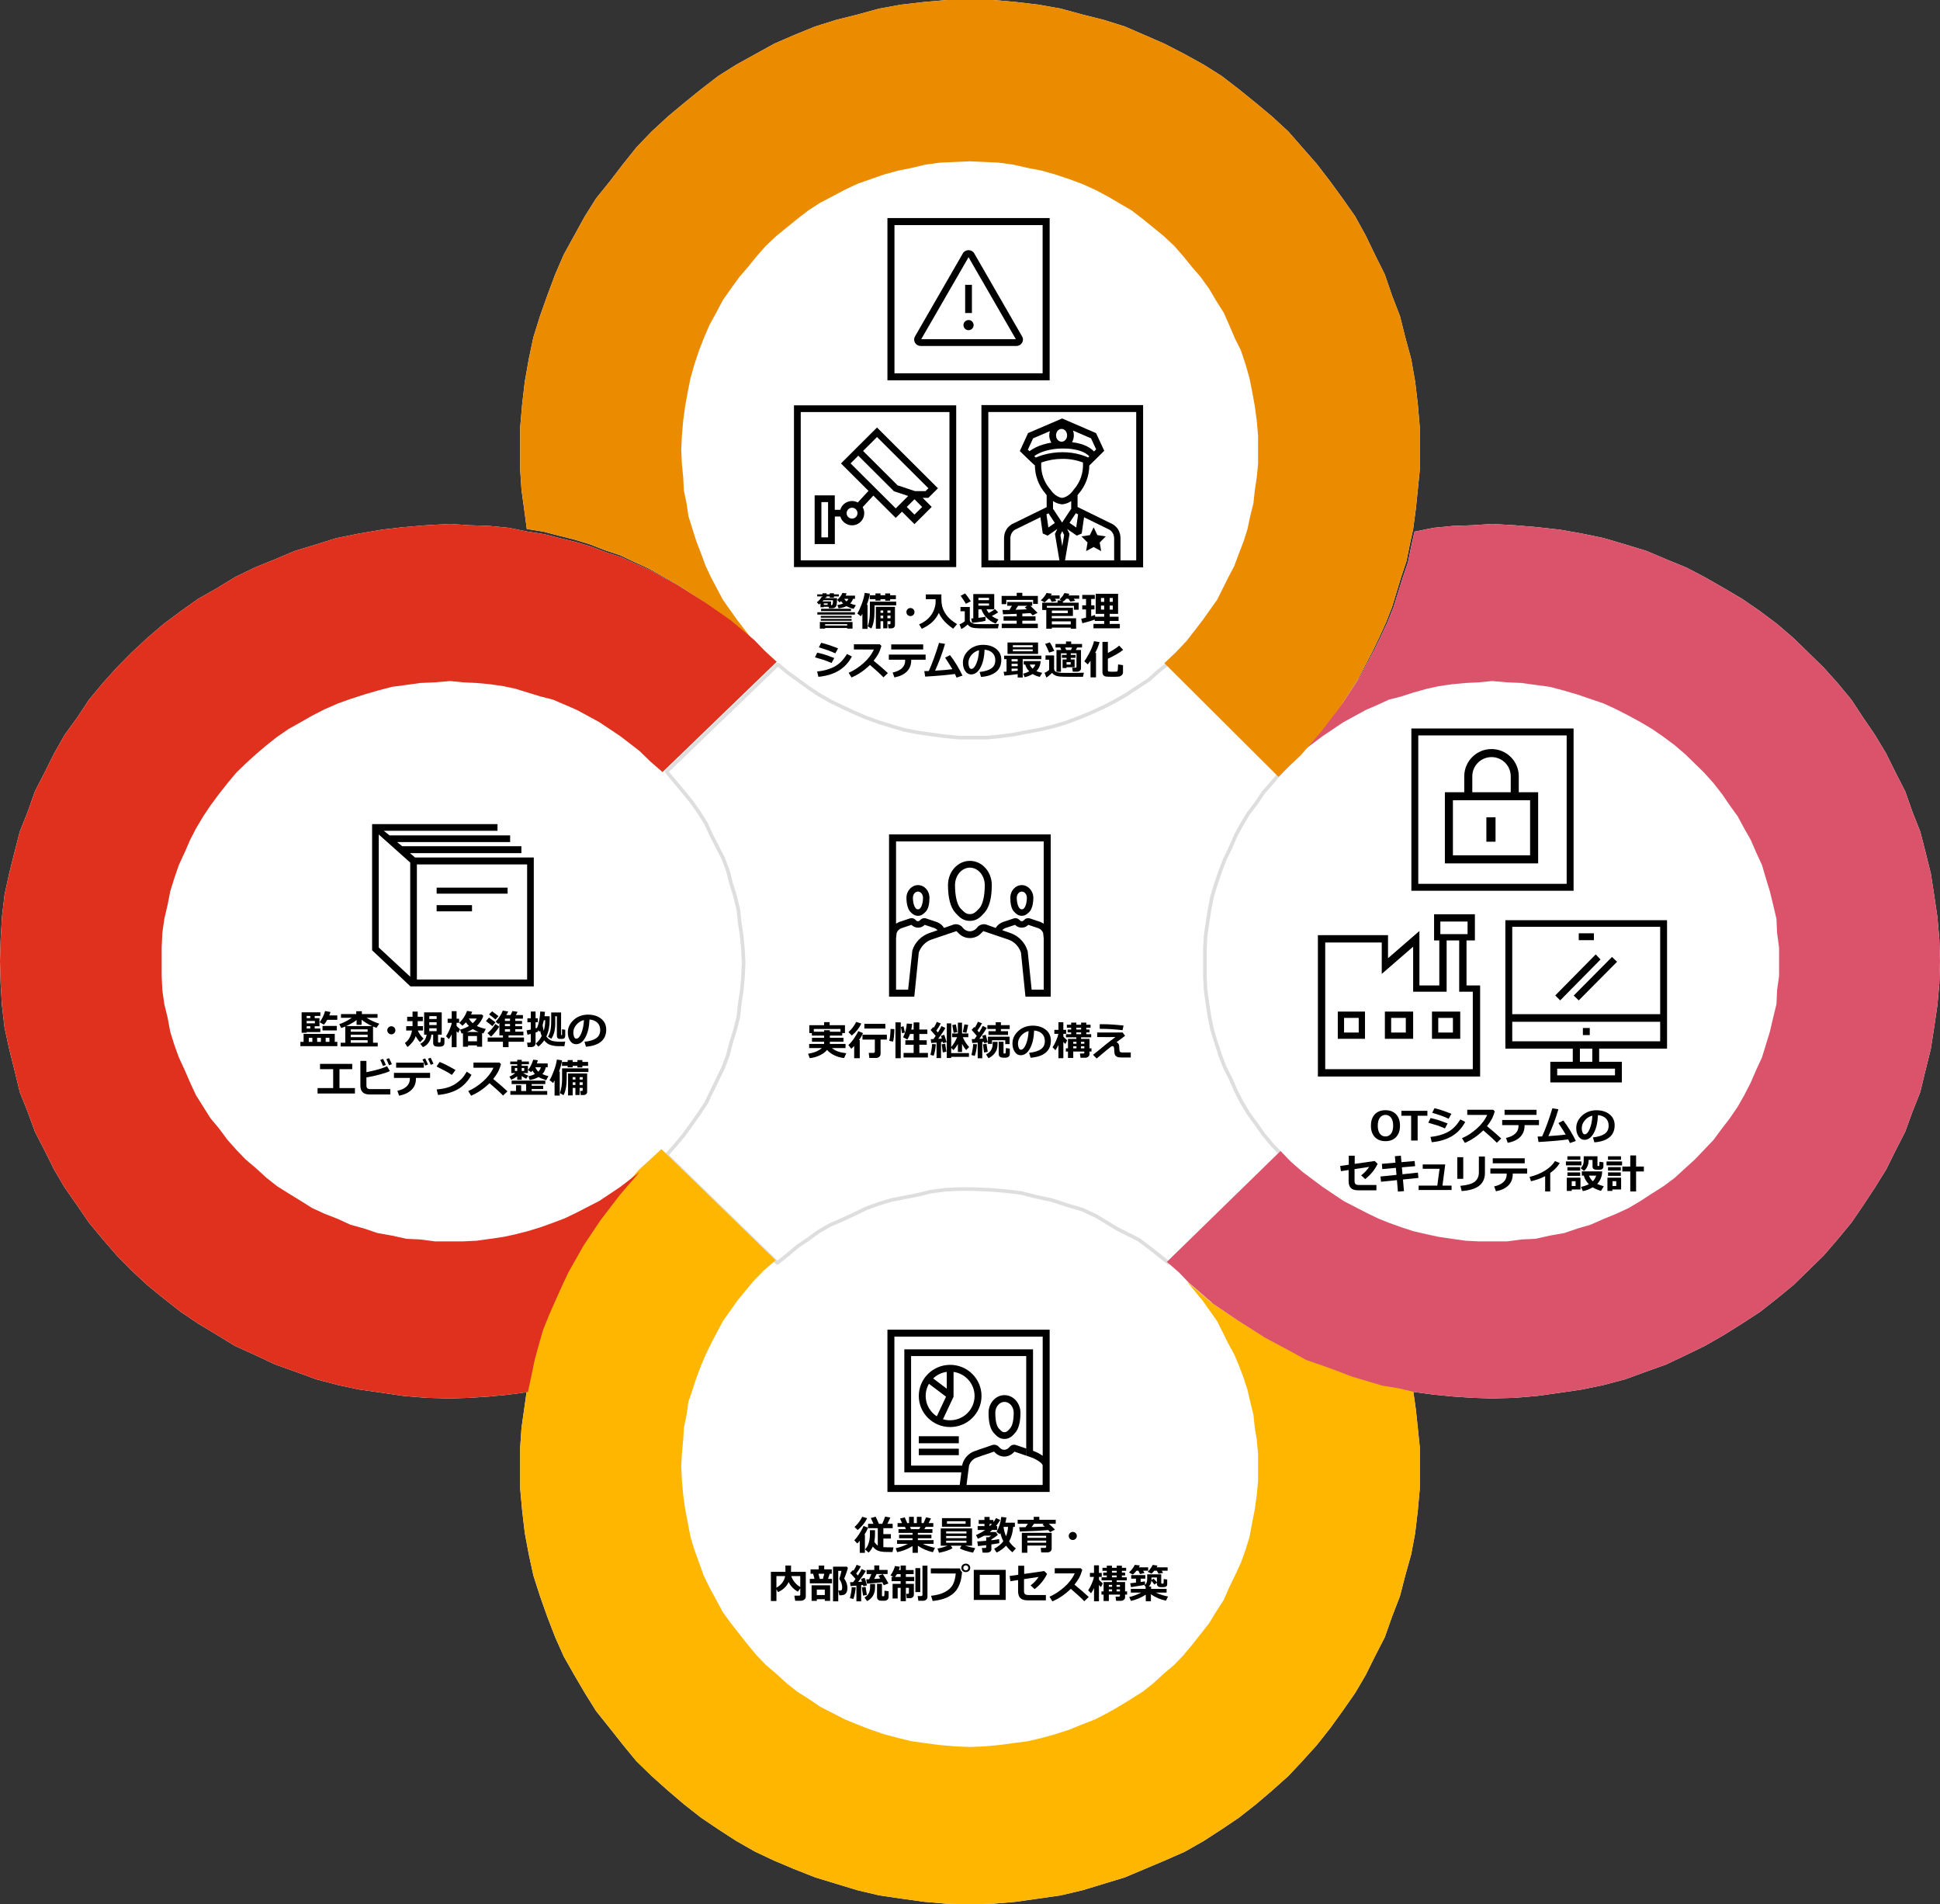 <?xml version="1.0" encoding="UTF-8"?><svg id="object" xmlns="http://www.w3.org/2000/svg" viewBox="0 0 769 754.68"><rect x="0" y="0" width="769" height="754.68" fill="#333333" stroke="none"/><defs><style>.cls-1{fill:#eb8c00;}.cls-1,.cls-2,.cls-3,.cls-4,.cls-5,.cls-6{fill-rule:evenodd;}.cls-2{fill:#fff;}.cls-7,.cls-8{fill:none;}.cls-9{isolation:isolate;}.cls-3{fill:#e0301e;}.cls-8{stroke:#dedede;stroke-linejoin:round;stroke-width:1.432px;}.cls-4{fill:#ffb600;}.cls-5{fill:#db536a;}</style></defs><path class="cls-2" d="M768.739,372.282l-.78-8.893-1.302-8.893-1.302-8.383-2.084-8.385-2.084-8.131-3.123-7.876-2.864-8.13-3.906-7.623-3.645-7.368-4.427-7.368-4.687-6.859-4.686-7.114-5.469-6.606-5.467-6.098-5.989-5.844-5.987-5.843-6.51-5.591-6.769-5.081-7.03-4.827-7.291-4.319-7.551-4.319-7.29-3.811-8.071-3.304-7.812-3.302-8.332-2.542-8.592-2.54-8.592-1.779-8.592-1.524-9.114-1.017-8.851-.762-9.114-.508-7.812.508-7.55.253-7.812.763-7.551,1.524-1.302,5.844-1.302,6.351-2.082,6.098-1.823,5.844-1.823,5.844-2.343,5.843-2.604,5.589-2.603,5.336-5.989,11.18-5.895,8.847,5.258-8.101,6.016-11.529,2.616-5.503,2.616-5.764,2.354-6.027,1.832-6.026,1.832-6.027,2.092-6.288,1.309-6.551,1.307-6.026,1.047-7.86.785-7.6.785-7.86v-17.033l-.785-9.171-1.047-8.909-1.569-8.91-2.354-8.647-2.094-8.385-3.139-8.124-2.877-8.385-3.925-7.86-3.662-7.6-4.186-7.598-4.971-7.074-4.97-6.814-5.233-6.812-5.755-6.552-5.493-6.288-6.542-6.027-6.278-5.24-6.802-5.503-6.802-5.24-7.063-4.455-7.587-4.193-8.109-4.192-7.849-3.407-7.848-3.407-8.372-2.621-8.372-2.095-8.634-2.359-8.894-1.572-8.894-1.048-8.896-.786h-18.573l-8.896.786-9.156,1.048-8.632,1.572-8.634,2.359-8.372,2.095-8.372,2.621-8.372,3.407-7.848,3.407-7.587,4.192-7.587,4.193-7.063,4.455-6.802,5.24-6.802,5.503-6.278,5.24-6.542,6.027-6.016,6.288-5.233,6.552-5.233,6.812-5.493,6.814-4.448,7.074-4.186,7.598-4.186,7.6-3.401,7.86-3.139,8.385-2.877,8.124-2.616,8.385-1.832,8.647-1.57,8.91-1.047,8.909-.785,9.171v17.033l.523,7.86,1.047,7.6,1.047,7.86,6.54,1.048,6.017,1.572,6.278,1.572,6.017,1.833,6.017,2.359,6.278,2.096,5.495,2.621,5.755,2.621,11.249,6.288,6.332,4.123-5.899-3.724-11.247-6.098-5.755-2.54-5.493-2.54-6.278-2.033-6.016-2.286-6.017-1.779-6.278-1.525-6.016-1.524-6.54-1.017-7.585-1.524-7.848-.763-7.587-.253-7.847-.508-9.417.508-9.155.762-8.632,1.017-8.894,1.524-8.893,1.779-8.11,2.54-8.372,2.542-7.848,3.302-8.108,3.304-7.848,3.811-7.063,4.319-7.587,4.319-6.801,4.827-6.801,5.081-6.54,5.591-6.278,5.843-5.755,5.844-5.493,6.098-5.493,6.606-4.708,7.114-4.971,6.859-4.184,7.368-3.663,7.368-3.924,7.623-2.877,8.13-3.139,7.876-2.092,8.131-2.094,8.385-1.83,8.383-1.047,8.893-.523,8.893-.262,8.638.262,8.893.523,8.638,1.047,8.893,1.83,8.383,2.094,8.385,2.092,8.639,3.139,7.876,2.877,7.876,3.924,7.621,3.663,7.368,4.184,7.114,4.971,7.114,4.708,6.859,5.493,6.606,5.493,6.351,5.755,5.844,6.278,5.844,6.54,5.336,6.801,5.334,6.801,4.574,7.587,4.573,7.063,4.32,7.848,3.556,8.108,3.812,7.848,2.794,8.372,3.049,8.632,2.287,8.37,1.779,8.894,1.27,8.632,1.27,9.155.763,9.417.253,7.847-.253,7.587-.508,7.848-.763,7.054-.944-.955,6.732-1.047,7.381-.523,7.636v16.541l.785,8.654,1.047,8.907,1.57,8.399,1.832,8.399,2.616,8.144,2.877,8.144,3.139,8.144,3.401,7.636,4.186,7.381,4.186,7.126,4.448,7.126,5.493,6.871,5.233,6.617,5.233,6.363,6.016,5.854,6.542,5.853,6.278,5.346,6.802,5.344,6.802,4.581,7.063,4.581,7.587,4.326,7.587,3.563,7.848,3.308,8.372,3.309,8.372,2.545,8.372,2.545,8.634,2.036,8.632,1.273,9.156,1.272,8.896.763,9.156.255,9.417-.255,8.896-.763,8.894-1.272,8.894-1.273,8.634-2.036,8.372-2.545,8.372-2.545,7.848-3.309,7.849-3.308,8.109-3.563,7.587-4.326,7.063-4.581,6.802-4.581,6.802-5.344,6.278-5.346,6.542-5.853,5.493-5.854,5.755-6.363,5.233-6.617,4.97-6.871,4.971-7.126,4.186-7.126,3.662-7.381,3.925-7.636,2.877-8.144,3.139-8.144,2.094-8.144,2.354-8.399,1.569-8.399,1.047-8.907.785-8.654v-16.541l-.785-7.636-.785-7.381-.98-6.913.466.109,7.551,1.015,7.812.763,7.55.508,7.812.253,9.114-.253,8.851-.763,9.114-1.27,8.592-1.27,8.592-1.779,8.592-2.287,8.332-3.049,7.812-2.794,8.071-3.812,7.29-3.556,7.551-4.32,7.291-4.573,7.03-4.574,6.769-5.334,6.51-5.336,5.987-5.844,5.989-5.844,5.467-6.351,5.469-6.606,4.686-6.859,4.687-7.114,4.427-7.114,3.645-7.368,3.906-7.621,2.864-7.876,3.123-7.876,2.084-8.639,2.084-8.385,1.302-8.383,1.302-8.893.78-8.638.261-8.893-.261-8.638Z"/><path class="cls-8" d="M308.353,263.287l-44.144,42.503h0l3.395,4.073,3.397,4.073,3.133,3.818,2.874,4.071,2.873,4.583,2.091,4.581,2.35,4.581,2.351,4.581,1.829,4.836,1.306,5.091,1.567,5.089,1.306,5.344.523,5.091.783,5.091.523,5.599.261,5.344h0l-.261,5.599-.523,5.599-.783,5.091-.523,5.089-1.306,5.091-1.567,5.091-1.306,5.089-1.829,4.836-2.351,4.836-2.35,4.836-2.091,4.326-2.873,4.328-2.874,4.071-3.133,4.328-3.397,4.071-3.395,3.818,43.883,42.759h0l4.179-3.308,3.918-3.309,4.18-2.8,4.179-3.055,4.441-2.545,4.701-2.036,4.963-2.29,4.701-2.291,4.963-1.781,4.963-1.527,5.224-1.018,5.224-1.018,5.224-1.273,5.747-.763,5.224-.255h5.747l6.268.255,6.53.508,6.269.763,6.007,1.528,6.009,1.273,6.268,2.035,6.009,1.781,5.485,2.546h0l8.359,5.089,8.619,4.328h0l6.009,4.581,5.745,4.581,44.406-43.267h0l-3.395-3.563-3.395-4.073-2.874-4.073-3.135-4.326-2.612-4.326-2.35-4.582-2.091-4.836-2.35-4.581-1.829-4.836-1.567-4.835-1.568-5.091-1.045-5.091-.783-5.089-.783-5.599-.261-5.091v-5.599h0v-5.344l.261-5.346.783-5.344.783-5.091,1.045-5.344,1.568-5.089,1.567-4.583,1.829-4.836,2.35-4.835,2.091-4.836,2.35-4.328,2.612-4.326,3.135-4.073,2.874-4.326,3.395-3.818,3.395-4.073-44.406-43.267h0l-4.179,3.309-3.657,3.308-4.701,3.055-4.179,2.8-4.441,2.545-4.441,2.291-4.963,2.29-4.962,2.036-4.703,1.781-4.962,1.528-5.224,1.272-5.486,1.018-5.224,1.018-5.485.763-5.486.51h-11.231l-5.224-.51-5.747-.763-5.224-.763-5.224-1.018-5.224-1.527-4.963-1.528-4.963-1.781-4.701-2.036-4.963-2.29-4.701-2.291-4.441-2.545-4.179-2.8-4.18-3.055-3.918-2.8-3.918-3.308h0Z"/><path class="cls-4" d="M560.171,551.078h0l-6.54-1.527-6.278-1.018-6.017-1.781-6.017-1.781-6.017-2.291-6.278-2.29-6.017-2.036-5.493-3.055-10.988-5.853-10.464-6.617-10.203-6.871-9.418-8.144h0l6.279,7.634,5.755,8.144,4.446,8.907,2.354,4.328,1.832,4.326,1.832,4.836,1.569,4.834,1.047,4.581,1.307,5.346.524,5.089.785,4.581.523,5.599v5.089h0v5.599l-.523,5.854-.785,5.599-1.047,5.344-1.047,5.599-1.57,5.089-1.832,5.089-2.354,5.091-2.354,4.834-2.094,4.836-3.139,4.836-2.616,4.326-3.4,4.326-3.401,4.328-3.401,4.071-3.663,3.818-4.186,3.563-4.186,3.818-4.186,3.308-4.446,2.8-4.971,3.055-4.448,2.545-4.971,2.545-5.233,2.036-4.971,2.036-5.493,1.781-5.495,1.527-5.493,1.273-5.755.763-5.755.763-5.495.51-6.016.253h0l-5.755-.253-6.017-.51-5.755-.763-5.495-.763-5.231-1.273-5.755-1.527-5.233-1.781-5.233-2.036-4.971-2.036-4.971-2.545-4.97-2.545-4.448-3.055-4.446-2.8-4.186-3.308-4.186-3.818-4.186-3.563-3.663-3.818-3.401-4.071-3.401-4.328-3.4-4.326-3.14-4.326-2.615-4.836-2.616-4.836-2.356-4.834-1.83-5.091-1.832-5.089-1.57-5.089-1.047-5.599-1.047-5.344-.785-5.599-.523-5.854-.262-5.599h0l.262-5.089.523-5.599.262-4.581,1.047-5.089.785-5.346,1.57-4.581,1.57-4.834,1.832-4.836,1.832-4.326,2.092-4.328,4.709-8.907,5.755-8.144,6.279-7.634h0l4.186-4.328,4.708-4.071-45.258-44.029h0l-4.71,4.326-4.446,4.073h0l-7.849,9.162-7.587,9.925-6.802,10.18-6.016,10.689-2.616,5.599-2.616,5.853-2.354,5.346-2.354,5.853-1.832,6.362-1.57,5.854-1.309,6.363-1.307,6.108h0l-1.047,7.381-1.047,7.381-.523,7.636v7.634h0v8.907l.785,8.654,1.047,8.907,1.57,8.399,1.832,8.399,2.616,8.144,2.877,8.144,3.139,8.144,3.401,7.636,4.186,7.381,4.186,7.126,4.448,7.126,5.493,6.871,5.233,6.617,5.233,6.362,6.016,5.854,6.542,5.853,6.278,5.346,6.802,5.344,6.802,4.581,7.063,4.581,7.587,4.326,7.587,3.563,7.848,3.308,8.372,3.309,8.372,2.545,8.372,2.545,8.634,2.036,8.632,1.273,9.156,1.272,8.896.763,9.156.255h0l9.417-.255,8.896-.763,8.894-1.272,8.894-1.273,8.634-2.036,8.372-2.545,8.372-2.545,7.847-3.309,7.849-3.308,8.11-3.563,7.587-4.326,7.063-4.581,6.802-4.581,6.802-5.344,6.278-5.346,6.542-5.853,5.493-5.854,5.755-6.362,5.233-6.617,4.97-6.871,4.971-7.126,4.186-7.126,3.662-7.381,3.925-7.636,2.877-8.144,3.139-8.144,2.094-8.144,2.354-8.399,1.57-8.399,1.047-8.907.785-8.654v-8.907h0v-7.634l-.785-7.636-.785-7.381-1.047-7.381h0Z"/><path class="cls-5" d="M591.428,207.644h0l-7.812.508-7.55.253-7.812.763-7.551,1.524h0l-1.302,5.844-1.302,6.351-2.082,6.098-1.823,5.844-1.823,5.844-2.343,5.843-2.603,5.589-2.603,5.336-5.989,11.18-6.771,10.162-7.55,9.655-8.072,9.146h0l7.812-5.843,8.332-5.589,8.853-4.827,4.687-2.033,4.426-2.032,4.946-1.27,4.687-1.525,5.467-1.524,4.687-1.017,5.207-.762,5.467-.508,5.208-.253,5.207-.508h0l5.989.508,5.728.253,5.467.762,5.728.763,5.728,1.524,5.207,1.525,5.208,1.777,5.207,1.779,4.948,2.287,4.946,2.54,4.687,2.542,4.687,2.794,4.426,3.049,4.425,3.304,4.167,3.557,3.905,3.811,3.644,3.557,3.646,4.064,3.384,4.32,3.125,4.572,3.125,4.319,2.603,4.827,2.603,4.574,2.084,4.827,2.343,5.081,1.562,5.336,1.562,5.081,1.302,5.336,1.302,5.589.261,5.591.782,5.843v5.336h0v5.844l-.782,5.589-.261,5.589-1.302,5.336-1.302,5.589-1.562,5.082-1.562,5.081-2.343,5.081-2.084,4.827-2.603,5.082-2.603,4.572-3.125,4.574-3.125,4.064-3.384,4.574-3.646,3.811-3.644,3.812-3.905,3.556-4.167,3.812-4.425,3.302-4.426,2.795-4.687,3.049-4.687,2.794-4.946,2.287-4.948,2.033-5.207,2.286-5.208,1.525-5.207,1.779-5.728,1.015-5.728,1.272-5.467.253-5.728.762h-11.196l-5.208-.253-5.467-.762-5.207-.763-4.687-1.015-5.467-1.27-4.687-1.525-4.946-1.779-4.426-1.779-4.687-2.287-8.853-4.572-8.332-5.589-7.812-5.844h0l-4.686-4.066-4.166-4.319-45.045,43.955h0l4.687,4.064,4.166,4.32h0l9.373,8.13,10.155,6.859,10.415,6.606,10.935,5.844,5.467,3.049,5.989,2.032,6.249,2.287,5.989,2.287,5.989,1.779,5.987,1.779,6.249,1.015,6.509,1.525h0l7.551,1.015,7.812.763,7.55.508,7.812.253h0l9.113-.253,8.851-.763,9.113-1.27,8.592-1.27,8.592-1.779,8.592-2.287,8.332-3.049,7.812-2.794,8.071-3.812,7.29-3.556,7.551-4.32,7.29-4.572,7.03-4.574,6.769-5.334,6.51-5.336,5.987-5.844,5.989-5.844,5.467-6.351,5.469-6.606,4.686-6.859,4.687-7.114,4.426-7.114,3.644-7.368,3.907-7.621,2.864-7.876,3.123-7.876,2.084-8.639,2.084-8.385,1.302-8.383,1.302-8.893.78-8.638.261-8.893h0l-.261-8.638-.78-8.893-1.302-8.893-1.302-8.383-2.084-8.385-2.084-8.131-3.123-7.876-2.864-8.13-3.907-7.623-3.644-7.368-4.426-7.368-4.687-6.859-4.686-7.114-5.469-6.606-5.467-6.098-5.989-5.844-5.987-5.843-6.51-5.591-6.769-5.081-7.03-4.827-7.29-4.319-7.551-4.319-7.29-3.811-8.071-3.304-7.812-3.302-8.332-2.542-8.592-2.54-8.592-1.779-8.592-1.524-9.113-1.017-8.851-.762-9.113-.508h0Z"/><path class="cls-1" d="M384.37,0h-9.156l-8.896.786-9.156,1.048-8.632,1.572-8.634,2.359-8.372,2.095-8.372,2.621-8.372,3.407-7.848,3.407-7.587,4.192-7.587,4.193-7.063,4.455-6.802,5.24-6.802,5.503-6.278,5.24-6.542,6.027-6.016,6.288-5.233,6.552-5.233,6.812-5.493,6.814-4.448,7.074-4.186,7.598-4.186,7.6-3.401,7.86-3.139,8.385-2.877,8.124-2.616,8.385-1.832,8.647-1.57,8.91-1.047,8.909-.785,9.171v8.91h0v8.122l.523,7.86,1.047,7.6,1.047,7.86h0l6.54,1.048,6.017,1.572,6.278,1.572,6.017,1.833,6.017,2.359,6.278,2.096,5.495,2.621,5.755,2.621,11.249,6.288,10.464,6.814,10.203,7.336,9.418,8.122h0l-6.279-8.122-5.755-8.122-4.709-8.91-2.092-4.454-1.832-4.979-1.832-4.716-1.57-4.979-1.57-4.979-.785-5.24-1.047-4.979-.262-5.24-.523-5.241-.262-5.764h0l.262-5.503.523-6.027.785-5.764,1.047-5.765,1.047-5.24,1.57-5.503,1.832-5.502,1.83-4.717,2.356-5.502,2.616-4.717,2.615-4.979,3.14-4.454,3.4-4.717,3.401-3.931,3.401-4.192,3.663-4.193,4.186-3.931,4.186-3.405,4.186-3.407,4.446-3.407,4.448-2.883,4.97-2.619,4.971-2.621,4.971-2.359,5.233-1.834,5.233-1.834,5.755-1.571,5.231-1.048,5.495-1.31,5.755-.786,6.017-.262,5.755-.262h0l6.016.262,5.495.262,5.755.786,5.755,1.31,5.493,1.048,5.495,1.571,5.493,1.834,4.971,1.834,5.233,2.359,4.971,2.621,4.448,2.619,4.971,2.883,4.446,3.407,4.186,3.407,4.186,3.405,4.186,3.931,3.663,4.193,3.401,4.192,3.401,3.931,3.4,4.717,2.616,4.454,3.139,4.979,2.094,4.717,2.354,5.502,2.354,4.717,1.832,5.502,1.57,5.503,1.047,5.24,1.047,5.765.785,5.764.523,6.027v5.503h0v5.764l-.523,5.241-.785,5.24-.524,4.979-1.307,5.24-1.047,4.979-1.569,4.979-1.832,4.716-1.832,4.979-2.354,4.454-4.446,8.91-5.755,8.122-6.279,8.122h0l-4.186,4.455-4.708,4.455,45.258,45.069h0l4.186-4.193,4.71-4.454h0l8.11-9.434,7.587-9.957,6.802-10.481,6.016-11.529,2.616-5.503,2.616-5.764,2.354-6.027,1.832-6.026,1.832-6.027,2.092-6.288,1.309-6.552,1.307-6.026h0l1.047-7.86.785-7.6.785-7.86v-8.122h0v-8.91l-.785-9.171-1.047-8.909-1.57-8.91-2.354-8.647-2.094-8.385-3.139-8.124-2.877-8.385-3.925-7.86-3.662-7.6-4.186-7.598-4.971-7.074-4.97-6.814-5.233-6.812-5.755-6.552-5.493-6.288-6.542-6.027-6.278-5.24-6.802-5.503-6.802-5.24-7.063-4.455-7.587-4.193-8.11-4.192-7.849-3.407-7.847-3.407-8.372-2.621-8.372-2.095-8.634-2.359-8.894-1.572-8.894-1.048-8.896-.786h-9.417Z"/><path class="cls-3" d="M298.992,253.631h0l-9.417-7.876-10.202-7.114-10.464-6.606-11.247-6.098-5.755-2.54-5.493-2.54-6.278-2.034-6.016-2.286-6.017-1.779-6.278-1.525-6.016-1.524-6.54-1.017h0l-7.585-1.524-7.848-.763-7.587-.253-7.847-.508h0l-9.417.508-9.155.762-8.632,1.017-8.894,1.524-8.893,1.779-8.11,2.54-8.372,2.542-7.848,3.302-8.108,3.304-7.848,3.811-7.063,4.319-7.587,4.319-6.801,4.827-6.801,5.081-6.54,5.591-6.278,5.843-5.755,5.844-5.493,6.098-5.493,6.606-4.709,7.114-4.971,6.859-4.184,7.368-3.663,7.368-3.924,7.623-2.877,8.13-3.139,7.876-2.092,8.131-2.094,8.385-1.83,8.383-1.047,8.893-.523,8.893-.262,8.638h0l.262,8.893.523,8.638,1.047,8.893,1.83,8.383,2.094,8.385,2.092,8.639,3.139,7.876,2.877,7.876,3.924,7.621,3.663,7.368,4.184,7.114,4.971,7.114,4.709,6.859,5.493,6.606,5.493,6.351,5.755,5.844,6.278,5.844,6.54,5.336,6.801,5.334,6.801,4.574,7.587,4.572,7.063,4.32,7.848,3.556,8.108,3.812,7.848,2.794,8.372,3.049,8.632,2.287,8.37,1.779,8.894,1.27,8.632,1.27,9.155.763,9.417.253h0l7.847-.253,7.587-.508,7.848-.763,7.585-1.015h0l1.309-6.098,1.307-6.352,1.57-5.843,1.832-6.352,2.354-5.844,2.354-5.334,2.615-5.844,2.616-5.589,6.016-10.672,6.802-10.163,7.585-9.908,7.848-9.146h0l-7.585,5.844-8.372,5.589-8.893,4.572-4.709,2.287-4.709,1.779-4.971,1.779-4.971,1.525-4.969,1.27-4.709,1.015-5.233.763-5.493.762-5.231.253h-11.249l-5.755-.762-5.493-.253-5.754-1.272-5.755-1.015-5.231-1.779-5.493-1.525-4.971-2.286-5.231-2.033-4.971-2.287-4.446-2.794-4.971-3.049-4.448-2.795-4.184-3.302-4.186-3.812-4.186-3.556-3.662-3.812-3.401-3.811-3.4-4.574-3.401-4.064-2.877-4.574-2.878-4.572-2.354-5.082-2.092-4.827-2.354-5.081-1.832-5.081-1.57-5.082-1.045-5.589-1.309-5.336-.785-5.589-.261-5.589v-5.844h0v-5.336l.261-5.843.785-5.591,1.309-5.589,1.045-5.336,1.57-5.081,1.832-5.336,2.354-5.081,2.092-4.827,2.354-4.574,2.878-4.827,2.877-4.319,3.401-4.572,3.4-4.32,3.401-4.064,3.662-3.557,4.186-3.811,4.186-3.557,4.184-3.304,4.448-3.049,4.971-2.794,4.446-2.542,4.971-2.54,5.231-2.287,4.971-1.779,5.493-1.777,5.231-1.525,5.755-1.524,5.754-.763,5.493-.762,5.755-.253,6.016-.508h0l5.233.508,5.231.253,5.493.508,5.233.762,4.709,1.017,4.969,1.524,4.971,1.525,4.971,1.27,4.709,2.032,4.709,2.033,8.893,4.827,8.372,5.589,7.585,5.843h0l4.446,4.32,4.709,4.064,45.255-43.7h0l-4.709-4.319-4.186-4.319h0Z"/><g class="cls-9"><path d="M327.844,416.065c-.656.828-1.603,1.541-2.84,2.137s-2.577.98-4.02,1.152l-.672-1.742c1.484-.281,2.637-.61,3.457-.988.82-.377,1.485-.806,1.996-1.285h-5.023v-1.648h5.922v-.844h-4.797v-1.586h4.797v-.867h-4.844v-1.008h-1.023v-3.117h5.867v-1.203h2.195v1.203h6.078v3.117h-1.086v1.008h-4.898v.867h5.391v1.586h-5.391v.844h6.211v1.648h-5.391c.672.542,1.402.969,2.191,1.281s1.957.573,3.504.781l-.883,1.891c-1.317-.125-2.586-.477-3.805-1.055s-2.198-1.302-2.938-2.172ZM326.664,408.862v-.594h2.289v.594h4.211v-1.094h-10.578v1.094h4.078Z"/><path d="M340.795,419.37h-2.203v-4.867c-.411.443-.797.812-1.156,1.109l-1.148-1.453c.823-.745,1.642-1.739,2.457-2.984.815-1.245,1.301-2.091,1.457-2.539l1.859.75c-.234.714-.758,1.644-1.57,2.789h.305v7.195ZM341.404,405.612c-.745,1.729-1.997,3.318-3.758,4.766l-1.328-1.344c1.261-1.135,2.284-2.484,3.07-4.047l2.016.625ZM349.053,417.644c0,.479-.183.868-.547,1.168-.364.299-.773.449-1.227.449h-2.672l-.242-2.016h1.953c.12,0,.227-.048.32-.145.094-.096.141-.194.141-.293v-4.828h-4.898v-1.922h9.664v1.922h-2.492v5.664ZM350.943,407.612h-8.32v-1.859h8.32v1.859Z"/><path d="M354.54,407.815c-.073,2.401-.255,4.06-.547,4.977l-1.5-.32c.312-1.109.481-2.677.508-4.703l1.539.047ZM357.048,419.354h-2.094v-14.211h2.094v14.211ZM358.704,409.167l-1.109.297-.508-2.477,1.055-.297.562,2.477ZM367.821,419.065h-9.648v-1.805h3.984v-3.234h-3.281v-1.789h3.281v-2.469h-1.438c-.281.802-.63,1.539-1.047,2.211l-1.68-.914c.844-1.682,1.328-3.495,1.453-5.438l2.117.125c-.089.901-.2,1.654-.336,2.258h.93v-2.844h2.266v2.844h3.172v1.758h-3.172v2.469h2.93v1.789h-2.93v3.234h3.398v1.805Z"/><path d="M370.965,413.839c-.172,1.964-.458,3.477-.859,4.539l-1.297-.336c.401-1.646.625-3.081.672-4.305l1.484.102ZM373.012,419.308h-1.773v-6.148c-.88.083-1.583.138-2.109.164l-.18-1.523c.255,0,.612-.008,1.07-.023.286-.396.581-.815.883-1.258-.547-.667-1.219-1.448-2.016-2.344l1.023-1.141.227.25c.5-.807.903-1.578,1.211-2.312l1.555.625c-.495.969-1.078,1.912-1.75,2.828l.633.742c.661-1.052,1.13-1.901,1.406-2.547l1.555.75c-.708,1.292-1.661,2.729-2.859,4.312l1.438-.109c-.172-.573-.292-.932-.359-1.078l1.344-.422c.245.698.55,1.68.914,2.945l-1.406.383c-.011-.083-.052-.266-.125-.547-.245.042-.472.076-.68.102v6.352ZM375.145,416.776l-1.43.289c-.13-.896-.273-1.966-.43-3.211l1.375-.227.484,3.148ZM384.09,418.831h-7.047v.445h-1.742v-13.711h1.758l-.008,9.375c.995-1.229,1.776-2.531,2.344-3.906h-1.977v-1.484h2.281v-4.273h1.648v4.273h2.484v1.484h-2.188c.661,1.521,1.503,2.823,2.523,3.906l-1.172,1.18c-.604-.656-1.153-1.458-1.648-2.406v3.195h-1.648v-3.141c-.578.984-1.169,1.773-1.773,2.367l-.875-.875-.008,2.062h7.047v1.508ZM379.48,409.019l-1.461.305-.539-3.102,1.422-.242.578,3.039ZM383.785,406.175l-.703,3.117-1.43-.258.625-3.086,1.508.227Z"/><path d="M387.273,413.854c-.167,1.933-.458,3.461-.875,4.586l-1.328-.336c.411-1.724.641-3.174.688-4.352l1.516.102ZM389.359,419.386h-1.812v-6.211c-.886.083-1.604.138-2.156.164l-.18-1.539c.261,0,.625-.008,1.094-.023.229-.312.528-.737.898-1.273-.729-.88-1.414-1.669-2.055-2.367l1.039-1.148c.042.042.12.125.234.25.531-.844.942-1.625,1.234-2.344l1.586.641c-.505.979-1.099,1.93-1.781,2.852.104.115.32.367.648.758.672-1.057,1.151-1.914,1.438-2.57l1.586.75c-.739,1.323-1.716,2.776-2.93,4.359.599-.036,1.094-.073,1.484-.109-.172-.594-.294-.966-.367-1.117l1.414-.398c.219.708.489,1.706.812,2.992l-1.406.367c-.005-.088-.042-.271-.109-.547-.089.016-.312.047-.672.094v6.422ZM391.531,416.831l-1.453.281c-.136-.901-.281-1.981-.438-3.242l1.398-.227.492,3.188ZM395.453,412.878c0,1.146-.09,2.062-.27,2.75s-.562,1.378-1.145,2.07c-.583.693-1.323,1.245-2.219,1.656l-.945-1.484c.661-.359,1.145-.702,1.449-1.027.305-.325.558-.716.758-1.172.2-.456.323-.853.367-1.191.044-.338.066-.872.066-1.602h1.938ZM400.234,407.8h-3.484v.867h2.828v1.469h-7.758v-1.469h2.883v-.883h-3.297v-1.531h3.297v-1.141h2.047v1.141h3.484v1.547ZM400.188,413.769h-1.711v-1.516h-5.25v1.422h-1.617v-2.844h8.578v2.938ZM400.281,417.612c0,.266-.046.499-.137.699s-.229.368-.414.504c-.185.135-.38.228-.586.277-.206.049-.48.074-.824.074-.547,0-.987-.027-1.32-.082s-.603-.203-.809-.445-.309-.579-.309-1.012v-4.781h1.906v4.383c0,.183.081.273.242.273h.32c.156,0,.251-.095.285-.285.034-.19.066-.816.098-1.879l1.547.227v2.047Z"/><path d="M408.521,419.175l-.578-1.953c2.067-.229,3.622-.706,4.664-1.43,1.042-.724,1.562-1.805,1.562-3.242,0-1.203-.375-2.168-1.125-2.895s-1.789-1.152-3.117-1.277c-.109,2.917-.655,5.28-1.637,7.09-.981,1.81-2.218,2.715-3.707,2.715-.969,0-1.753-.457-2.352-1.371s-.898-1.959-.898-3.137v-.195c0-1.802.726-3.397,2.176-4.785,1.45-1.388,3.28-2.134,5.488-2.238h.32c2.109,0,3.843.535,5.199,1.605s2.035,2.525,2.035,4.363c0,2.016-.684,3.594-2.051,4.734s-3.36,1.812-5.98,2.016ZM407.731,408.604c-1.172.276-2.168.891-2.988,1.844s-1.23,2.005-1.23,3.156c0,.594.102,1.141.305,1.641s.487.75.852.75c.734,0,1.401-.713,2-2.141.599-1.427.953-3.177,1.062-5.25Z"/><path d="M419.552,414.128c-.328.708-.722,1.396-1.18,2.062l-1.141-1.172c.479-.692.948-1.563,1.406-2.613.458-1.049.755-1.949.891-2.699h-1.594v-1.586h1.617v-3.023h1.953v3.023h1.102v1.586h-1.102v1.078c.234.323.742.818,1.523,1.484l-.711,1.438c-.245-.188-.516-.456-.812-.805v6.453h-1.953v-5.227ZM432.653,416.714h-.797v1.086c0,.375-.164.696-.492.965-.328.268-.698.402-1.109.402h-1.953l-.219-1.664h1.297c.297,0,.445-.13.445-.391v-.398h-4.398v2.547h-2.086v-2.547h-.844v-1.266h.844v-3.727h3.312v-.641h-4.109v-1.227h2.062v-.727h-1.406v-1.133h1.406v-.719h-1.711v-1.188h1.711v-.844h2.047v.844h1.891v-.844h2.047v.844h1.695v1.188h-1.695v.719h1.281v1.133h-1.281v.727h1.953v1.227h-4.016v.641h3.328v3.727h.797v1.266ZM426.708,412.862h-1.281v.75h1.281v-.75ZM425.427,415.448h1.281v-.812h-1.281v.812ZM426.653,407.276v.719h1.891v-.719h-1.891ZM426.653,409.854h1.891v-.727h-1.891v.727ZM429.825,413.612v-.75h-1.344v.75h1.344ZM428.481,415.448h1.344v-.812h-1.344v.812Z"/><path d="M445.97,410.487l-3.422,2.562c.573.13.93.578,1.07,1.344l.117,1.75c.021.292.082.495.184.609.102.115.214.195.336.242s.262.076.418.086h3.555v1.984h-4.047c-.594,0-1.082-.101-1.465-.301-.383-.201-.649-.485-.801-.855-.151-.37-.239-1.091-.266-2.164-.016-.776-.224-1.164-.625-1.164-.208,0-.418.066-.629.199s-.863.658-1.957,1.574l-3.734,3.125-1.438-1.469c1.761-1.359,3.44-2.719,5.039-4.078.453-.385,1.094-.885,1.922-1.5.948-.692,1.594-1.18,1.938-1.461-.745.016-1.722.023-2.93.023l-4.32-.023v-1.797h10.094l.961,1.312ZM445.376,406.425l-.414,1.828c-3.052-.354-5.872-.531-8.461-.531h-.578v-1.828c.302-.005.703-.008,1.203-.008,2.375,0,5.125.18,8.25.539Z"/></g><path class="cls-6" d="M405.039,362.931c1.447,0,2.337-.893,3.116-1.675.89-1.116,1.447-3.014,1.447-5.47,0-2.791-2.114-5.024-4.562-5.024-2.559,0-4.562,2.233-4.562,5.024,0,2.456.445,4.354,1.447,5.47.779.781,1.558,1.675,3.116,1.675h0ZM405.039,353.329c1.113,0,2.003,1.116,2.003,2.456,0,1.786-.556,4.577-2.003,4.577s-2.003-2.791-2.003-4.577c0-1.34.89-2.456,2.003-2.456h0ZM363.869,362.931c1.558,0,2.337-.893,3.116-1.675,1.001-1.116,1.447-3.014,1.447-5.47,0-2.791-2.003-5.024-4.562-5.024-2.448,0-4.562,2.233-4.562,5.024,0,2.456.556,4.354,1.447,5.47.779.781,1.669,1.675,3.116,1.675h0ZM363.869,360.363c-1.447,0-2.003-2.791-2.003-4.577,0-1.34.89-2.456,2.003-2.456s2.003,1.116,2.003,2.456c0,1.786-.556,4.577-2.003,4.577h0ZM352.408,330.666v64.306h10.014l1.78-17.528c.89-2.456,2.782-4.354,5.118-5.136l9.569-3.238c.111-.112.223,0,.334,0l.779.781c1.113,1.228,2.782,1.898,4.451,1.898s3.338-.67,4.451-1.898l.779-.781c.111,0,.223-.112.334,0l9.569,3.238c2.448.781,4.228,2.679,5.118,5.136l1.78,17.528h10.014v-64.306h-64.092ZM368.431,369.741c-3.227,1.116-5.786,3.684-6.788,6.922l-1.669,15.518h-4.785v-20.319l.223-2.121c.334-.893,1.001-1.563,1.892-1.898l4.006-1.34.111.112c.668.67,1.558,1.005,2.448,1.005,1.001,0,1.892-.335,2.559-1.005l.111-.112,4.006,1.34c.445.223.779.447,1.113.781l-3.227,1.116h0ZM387.68,367.173l-.668.781c-.668.67-1.558,1.116-2.559,1.116s-1.892-.447-2.559-1.116l-.668-.781c-.89-.781-2.114-1.116-3.227-.781l-3.783,1.34c-.668-1.116-1.669-1.898-2.893-2.344l-4.34-1.451c-.668-.223-1.558,0-2.114.558l-.334.335c-.334.335-1.001.335-1.335,0l-.334-.335c-.556-.558-1.335-.781-2.114-.558l-4.34,1.451c-.445.223-.89.447-1.224.67v-32.6h58.528v32.6c-.334-.223-.779-.447-1.224-.67l-4.34-1.451c-.779-.223-1.558,0-2.114.558l-.334.335c-.334.335-1.001.335-1.335,0l-.334-.335c-.556-.558-1.447-.781-2.114-.558l-4.34,1.451c-1.224.447-2.225,1.228-2.893,2.344l-3.783-1.34c-1.113-.335-2.337,0-3.227.781h0ZM408.933,392.181l-1.558-15.183-.111-.335c-1.001-3.238-3.561-5.805-6.788-6.922l-3.227-1.116c.334-.335.668-.558,1.113-.781l4.006-1.34.111.112c.668.67,1.558,1.005,2.559,1.005.89,0,1.78-.335,2.448-1.005l.111-.112,4.006,1.34c.89.335,1.558,1.005,1.892,1.898l.223,2.121v20.319h-4.785ZM384.454,341.16c-4.785,0-8.679,4.242-8.679,9.601,0,5.136,1.001,8.82,2.893,10.941,1.558,1.786,3.116,3.238,5.786,3.238s4.228-1.451,5.786-3.238c1.892-2.121,2.893-5.805,2.893-10.941,0-5.359-3.894-9.601-8.679-9.601h0ZM388.237,359.916c-1.669,1.786-2.448,2.344-3.783,2.344s-2.114-.558-3.783-2.344c-1.335-1.563-2.114-4.912-2.114-9.155,0-3.796,2.67-6.922,5.897-6.922s5.897,3.126,5.897,6.922c0,4.242-.779,7.592-2.114,9.155h0Z"/><ellipse class="cls-7" cx="591.605" cy="380.92" rx="113.936" ry="110.722"/><ellipse class="cls-7" cx="179.543" cy="380.92" rx="115.245" ry="110.722"/><ellipse class="cls-7" cx="383.923" cy="177.955" rx="113.885" ry="114.325"/><ellipse class="cls-7" cx="383.923" cy="581.288" rx="113.885" ry="110.567"/><g class="cls-9"><path d="M549.184,452.233c-1.792,0-3.199-.545-4.223-1.637-1.023-1.091-1.535-2.587-1.535-4.488,0-1.911.509-3.412,1.527-4.504,1.019-1.091,2.429-1.637,4.23-1.637s3.207.547,4.23,1.641,1.535,2.594,1.535,4.5c0,1.891-.509,3.385-1.527,4.48-1.019,1.097-2.431,1.645-4.238,1.645ZM549.191,441.827c-.933,0-1.675.373-2.227,1.117-.552.745-.828,1.8-.828,3.164s.276,2.41.828,3.152,1.294,1.113,2.227,1.113c.927,0,1.667-.373,2.219-1.121.552-.747.828-1.798.828-3.152s-.274-2.411-.824-3.156c-.55-.744-1.29-1.117-2.223-1.117Z"/><path d="M565.81,442.163h-3.867v9.82h-2.578v-9.82h-3.867v-1.953h10.312v1.953Z"/><path d="M573.814,445.218l-1.062,1.969c-1.156-.505-2.108-.885-2.855-1.141-.747-.255-1.991-.627-3.73-1.117l.891-1.844c1.089.225,2.079.479,2.973.762.894.284,2.155.741,3.785,1.371ZM580.807,444.608c-1.323,2.464-3.09,4.35-5.301,5.656-2.211,1.308-4.866,2.104-7.965,2.391l-.516-2.094c2.667-.275,4.96-.924,6.879-1.945,1.919-1.021,3.569-2.688,4.949-5l1.953.992ZM575.33,441.39l-1.102,1.953c-.567-.255-1.153-.508-1.758-.758s-1.097-.435-1.477-.555l-3.281-1.055.914-1.805c1.661.37,3.896,1.109,6.703,2.219Z"/><path d="M595.073,451.187l-1.758,1.68c-.922-1.005-2.703-2.643-5.344-4.914-2.312,2.234-4.75,3.889-7.312,4.961l-1.141-1.844c1.989-.849,3.929-2.104,5.816-3.766,1.888-1.661,3.282-3.484,4.184-5.469l-7.914-.008v-2.047h10.266l.641.617c-.375,1.328-.801,2.416-1.277,3.262-.477.847-1.079,1.723-1.809,2.629,2.25,1.828,4.133,3.461,5.648,4.898Z"/><path d="M610.033,445.874h-5.711v.242c0,1.828-.582,3.318-1.746,4.469-1.164,1.151-2.801,1.922-4.91,2.312l-.703-1.938c1.594-.333,2.819-.904,3.676-1.715.856-.81,1.285-1.816,1.285-3.02v-.352h-6.469v-2.016h14.578v2.016ZM609.072,441.812h-12.672v-2h12.672v2Z"/><path d="M621.646,451.53c-2.766.396-6.695.745-11.789,1.047l-.352-2.18c.489,0,1.083-.013,1.781-.039.63-1.354,1.329-3.091,2.098-5.211.769-2.119,1.421-4.096,1.957-5.93l2.398.383c-1.114,3.756-2.435,7.3-3.961,10.633,3.047-.188,5.333-.388,6.859-.602-.276-.516-1.237-2.041-2.883-4.578l1.938-.992c.854,1.053,1.745,2.351,2.672,3.895.927,1.545,1.69,2.947,2.289,4.207l-2.352.812c-.219-.516-.438-.997-.656-1.445Z"/><path d="M632.001,452.702l-.578-1.953c2.067-.229,3.622-.705,4.664-1.43,1.042-.724,1.562-1.805,1.562-3.242,0-1.203-.375-2.168-1.125-2.895s-1.789-1.152-3.117-1.277c-.109,2.917-.655,5.28-1.637,7.09-.981,1.811-2.218,2.715-3.707,2.715-.969,0-1.753-.457-2.352-1.371s-.898-1.959-.898-3.137v-.195c0-1.802.726-3.396,2.176-4.785,1.45-1.388,3.28-2.134,5.488-2.238h.32c2.109,0,3.843.535,5.199,1.605s2.035,2.525,2.035,4.363c0,2.016-.684,3.594-2.051,4.734s-3.36,1.812-5.98,2.016ZM631.212,442.132c-1.172.276-2.168.891-2.988,1.844s-1.23,2.006-1.23,3.156c0,.594.102,1.141.305,1.641s.487.75.852.75c.734,0,1.401-.713,2-2.141.599-1.427.953-3.177,1.062-5.25Z"/><path d="M546.082,461.23c-1.141,2.359-2.789,4.37-4.945,6.031l-1.586-1.469c1.276-.969,2.333-2.088,3.172-3.359l-5.789.875v4.742c0,.531.121.922.363,1.172s.718.375,1.426.375h6.875v2.117h-7.188c-1.354,0-2.331-.298-2.93-.895-.599-.596-.898-1.504-.898-2.723v-4.43l-3.047.461-.305-2.062,3.414-.492v-3.57h2.352v3.234l7.93-1.141,1.156,1.133Z"/><path d="M562.252,466.801l-6.133.633.406,4.602-2.406.188-.383-4.547-6.305.648-.219-2.086,6.344-.641-.242-2.781-5.398.484-.148-2.086,5.375-.461-.219-2.562,2.367-.203.227,2.562,5.227-.453.195,2.047-5.242.461.234,2.742,6.109-.656.211,2.109Z"/><path d="M575.392,471.582h-13.055v-1.742h7.406l.883-6.656h-6.672v-1.727h8.914l-1.078,8.383h3.602v1.742Z"/><path d="M580.021,467.168h-2.367v-8.578h2.367v8.578ZM588.614,464.816c0,4.417-3.073,6.812-9.219,7.188l-.508-2.07c2.667-.224,4.555-.763,5.664-1.617,1.109-.854,1.664-2.122,1.664-3.805v-6.188h2.398v6.492Z"/><path d="M605.349,465.074h-5.711v.242c0,1.828-.582,3.318-1.746,4.469-1.164,1.151-2.801,1.922-4.91,2.312l-.703-1.938c1.594-.333,2.819-.904,3.676-1.715.856-.81,1.285-1.816,1.285-3.02v-.352h-6.469v-2.016h14.578v2.016ZM604.388,461.012h-12.672v-2h12.672v2Z"/><path d="M614.501,472.176h-2.016v-6.062c-1.63.834-3.497,1.506-5.602,2.016l-.594-1.727c2.167-.505,4.16-1.306,5.98-2.402,1.82-1.096,3.191-2.387,4.113-3.871l1.891.766c-.833,1.422-2.091,2.734-3.773,3.938v7.344Z"/><path d="M626.856,461.84h-6.141v-1.562h6.141v1.562ZM626.489,471.379h-3.469v.578h-1.953v-5.25h5.422v4.672ZM626.442,459.621h-5.148v-1.391h5.148v1.391ZM626.364,463.895h-5.055v-1.367h5.055v1.367ZM626.364,465.988h-5.055v-1.375h5.055v1.375ZM624.552,470.004v-1.906h-1.531v1.906h1.531ZM635.575,460.613v1.711c0,.276-.082.516-.246.719s-.356.344-.578.422-.621.117-1.199.117c-.396,0-.773-.017-1.133-.051-.359-.033-.642-.157-.848-.371-.206-.213-.309-.466-.309-.758v-2.719h-1.555v.367c0,.745-.165,1.486-.496,2.223-.331.737-.78,1.319-1.348,1.746l-1.281-1.055c.344-.359.628-.774.852-1.246.224-.471.336-1.113.336-1.926v-1.562h5.453v3.609c0,.162.065.242.195.242h.258c.078,0,.14-.017.184-.051.044-.033.071-.078.082-.133s.024-.228.043-.52c.019-.291.027-.611.027-.961l1.562.195ZM635.083,464.207c-.026,1.959-.683,3.617-1.969,4.977.526.25,1.396.561,2.609.93l-1.102,1.828c-1.286-.37-2.386-.844-3.297-1.422-1.255.771-2.558,1.271-3.906,1.5l-.734-1.664c1.266-.275,2.31-.633,3.133-1.07-1.021-1.005-1.688-2.135-2-3.391h-.781v-1.688h8.047ZM631.396,468.145c.641-.677,1.075-1.427,1.305-2.25h-2.828c.292.85.8,1.6,1.523,2.25Z"/><path d="M642.97,461.84h-6.148v-1.562h6.148v1.562ZM642.595,471.379h-3.469v.578h-1.953v-5.25h5.422v4.672ZM642.548,459.621h-5.148v-1.391h5.148v1.391ZM642.47,463.895h-5.055v-1.367h5.055v1.367ZM642.47,465.988h-5.055v-1.375h5.055v1.375ZM640.665,470.004v-1.906h-1.477v1.906h1.477ZM648.532,472.16h-2.305v-7.914h-3.148v-1.953h3.148v-4.398h2.305v4.398h3.078v1.953h-3.078v7.914Z"/></g><path class="cls-6" d="M530.287,411.679h10.787v-10.787h-10.787v10.787h0ZM532.776,403.381h5.808v5.808h-5.808v-5.808h0ZM548.956,411.679h11.202v-10.787h-11.202v10.787h0ZM551.445,403.381h5.808v5.808h-5.808v-5.808h0ZM567.626,411.679h11.202v-10.787h-11.202v10.787h0ZM570.115,403.381h5.808v5.808h-5.808v-5.808h0ZM581.317,390.52v-17.84h3.319v-10.372h-16.18v10.372h2.074v17.84h-7.883v-21.574l-12.446,10.787v-9.127h-27.797v56.009h64.306v-36.094h-5.393ZM570.945,365.212h10.787v4.979h-10.787v-4.979h0ZM583.806,423.71h-58.498v-50.2h22.403v12.446l12.446-10.787v17.84h13.276v-20.329h4.979v20.329h5.393v30.701h0Z"/><path class="cls-6" d="M660.805,415.577v-50.917h-64.092v50.917h26.728v5.192h-8.909v8.198h28.364v-8.198h-9v-5.192h26.909ZM617.259,426.143v-2.641h22.909v2.641h-22.909ZM626.259,420.769v-5.192h4.909v5.192h-4.909ZM658.078,404.92v7.742h-58.637v-7.742h58.637ZM658.078,367.302v34.612h-58.637v-34.612h58.637ZM618.441,396.449l-1.909-1.913v-.091l16-16.213,1.909,2.004h0l-16,16.213h0ZM623.805,394.536l15.182-15.302,2,1.913-15.182,15.302-2-1.913h0ZM631.805,372.585h-6v-2.733h6v2.733h0ZM630.169,410.203h-2.727v-2.824h2.727v2.824h0Z"/><path class="cls-6" d="M559.452,288.702v64.306h64.306v-64.306h-64.306ZM621.016,350.262h-58.822v-58.818h58.822v58.818h0ZM572.737,342.148h36.972v-28.196h-7.677v-6.301c0-5.969-4.838-10.807-10.807-10.807s-10.807,4.838-10.807,10.807v6.301h-7.681v28.196h0ZM606.52,338.959h-30.595v-21.819h30.595v21.819h0ZM589.184,333.569h3.635v-9.695h-3.635v9.695h0ZM598.844,313.951h-15.237v-6.301c0-4.208,3.411-7.619,7.619-7.619s7.618,3.411,7.618,7.619v6.301Z"/><g class="cls-9"><path d="M327.193,236.781c-.036.104-.073.188-.109.25h4.711c0,1.339-.058,2.237-.172,2.695-.114.458-.321.794-.621,1.008-.3.214-.696.32-1.191.32h-1.234l-.07-.594h-1.961v.188h-1.312v-1.555c-.245.208-.45.365-.617.469l-.844-.898c.354-.234.727-.563,1.117-.988.391-.424.659-.806.805-1.145l.312.047v-.219h-2.07v-.812h2.07v-.43h1.633v.43h1.273v-.43h1.648v.43h1.953v.812h-1.953v.469h-1.648v-.469h-1.273v.422h-.445ZM338.881,243.562h-14.891v-.93h14.891v.93ZM335.826,248.859h-8.766v.258h-2.078v-2.625h12.953v2.625h-2.109v-.258ZM337.568,244.796h-12.219v-.734h12.219v.734ZM337.568,245.992h-12.219v-.703h12.219v.703ZM337.318,242.156h-11.844v-.898h11.844v.898ZM326.475,237.851c-.141.156-.292.32-.453.492h3.391v1.516c.323-.021.532-.155.629-.402.097-.247.145-.657.145-1.23,0-.12-.003-.245-.008-.375h-3.703ZM328.068,239.703v-.57h-1.523v.57h1.523ZM327.061,247.914h8.766v-.562h-8.766v.562ZM338.131,237.32c-.229.683-.599,1.289-1.109,1.82.708.308,1.45.539,2.227.695l-.875,1.453c-1.062-.234-2-.594-2.812-1.078-.844.422-1.896.708-3.156.859l-.484-1.297c.844-.114,1.599-.312,2.266-.594-.286-.281-.547-.588-.781-.922-.156.136-.359.292-.609.469l-.938-.992c1.036-.927,1.724-1.846,2.062-2.758l1.672.172c-.099.302-.229.607-.391.914h3.711v1.258h-.781ZM335.545,238.328c.37-.328.63-.664.781-1.008h-1.672c.234.391.531.727.891,1.008Z"/><path d="M343.891,249.226h-2.047v-5.984c-.151.261-.349.591-.594.992l-1.406-1.102c.604-.995,1.192-2.274,1.766-3.84.573-1.565.956-3.006,1.148-4.324l2.062.273c-.25,1.511-.659,2.992-1.227,4.445h.297v9.539ZM355.25,239.882h-8.602v2.305c0,3.073-.422,5.367-1.266,6.883l-1.422-.836c.573-1.672.859-3.586.859-5.742v-4.062h10.43v1.453ZM349.016,238.023h-1.984v-.57h-2.258v-1.57h2.258v-.719h1.984v.719h1.883v-.719h1.953v.719h2.273v1.57h-2.273v.609h-1.953v-.609h-1.883v.57ZM352.984,246.187h-1.219v2.812h-1.664v-2.812h-1.07v2.977h-1.844v-8.688h7.57v7.195c0,.412-.13.738-.391.98s-.62.363-1.078.363h-1.078l-.25-1.625h.602c.281,0,.422-.12.422-.359v-.844ZM350.102,242.859v-.93h-1.07v.93h1.07ZM349.031,245.015h1.07v-1.039h-1.07v1.039ZM351.766,241.929v.93h1.219v-.93h-1.219ZM351.766,245.015h1.219v-1.039h-1.219v1.039Z"/><path d="M362.495,242.554c0,.443-.156.82-.469,1.133s-.69.469-1.133.469-.82-.156-1.133-.469-.469-.69-.469-1.133.156-.82.469-1.133.69-.469,1.133-.469.82.156,1.133.469.469.69.469,1.133Z"/><path d="M372.134,242.89c-.636,1.391-1.491,2.591-2.566,3.602-1.075,1.011-2.468,1.906-4.176,2.688l-1.078-1.742c1.87-.771,3.37-1.874,4.5-3.309,1.13-1.435,1.812-3.118,2.047-5.051v-1.625l-3.875-.016v-1.875h6.164c.005.13.008.271.008.422v1.422c.005,1.016.101,1.935.285,2.758.185.823.536,1.68,1.055,2.57s1.173,1.707,1.965,2.449,1.763,1.455,2.914,2.137l-1.539,1.828c-1.594-1.104-2.825-2.165-3.695-3.184-.87-1.018-1.539-2.043-2.008-3.074Z"/><path d="M395.927,247.242l-.352,1.773h-3.508l-3.859-.023c-.781-.011-1.353-.041-1.715-.09-.362-.05-.73-.111-1.105-.184-.828-.276-1.433-.688-1.812-1.234-.817.776-1.653,1.377-2.508,1.805l-.719-1.867c.755-.286,1.448-.698,2.078-1.234v-3.953h-1.695v-1.695h3.695v5.188c0,.281.091.529.273.742.183.214.46.398.832.555s.902.251,1.59.285c.688.034,1.729.051,3.125.051,2.917,0,4.81-.039,5.68-.117ZM384.825,238.281l-1.969,1.008c-.141-.292-.46-.816-.957-1.574s-.871-1.293-1.121-1.605l1.773-.945c.734.854,1.492,1.894,2.273,3.117ZM390.646,246c-.808.266-2.575.542-5.305.828l-.375-1.711.836-.062v-9.633h8.305v6.062h-3.055c.245.521.542,1.003.891,1.445,1.114-.583,1.938-1.109,2.469-1.578l1.25,1.328c-.567.412-1.401.883-2.5,1.414.656.516,1.531.984,2.625,1.406l-1.102,1.633c-1.495-.609-2.71-1.402-3.645-2.379s-1.601-2.066-1.996-3.27h-1.211v3.359c1.317-.156,2.255-.302,2.812-.438v1.594ZM387.833,237.835h4.211v-.914h-4.211v.914ZM392.044,239.148h-4.211v.859h4.211v-.859Z"/><path d="M411.401,239.335h-1.883v-1.609h-10.625v1.68h-1.859v-3.25h5.984v-1.234h2.227v1.234h6.156v3.18ZM411.386,248.906h-14.305v-1.742h5.922v-1.188h-5.195v-1.727h5.195v-.984l-5.406.188-.227-1.727c.146.005.336.008.57.008.521,0,1.25-.01,2.188-.031.328-.505.659-1.047.992-1.625h-1.859v-1.523h9.906v1.523h-.711l2.82,2.781-1.938,1.023-.852-.914c-.719.058-1.8.123-3.242.195v1.086h5.234v1.727h-5.234v1.188h6.141v1.742ZM403.565,240.078c-.297.479-.644,1-1.039,1.562l2.578-.086,1.938-.094c-.333-.333-.606-.588-.82-.766l.977-.617h-3.633Z"/><path d="M416.922,235.273c-.104.234-.229.469-.375.703h3.477v1.312h-1.82l.539.883-1.852.352-.656-1.234h-.664c-.433.505-.933.974-1.5,1.406l-1.516-.797c.938-.797,1.706-1.763,2.305-2.898l2.062.273ZM423.898,235.32l-.344.656h4.242v1.312h-2.172l.578.805-1.938.32-.711-1.125h-.93c-.364.422-.692.753-.984.992l-.305-.133v.695h6.242v2.781h-1.859v-1.516h-10.734v.734h10.32v3.281h-8.383v.891h9.633v4.133h-2.117v-.43h-7.5v.43h-2.195v-7.422h-1.617v-2.883h6.086v-.898h1.641l-.828-.352c.703-.771,1.13-1.266,1.281-1.484s.359-.583.625-1.094l1.969.305ZM423.273,242.984v-1.023h-6.32v1.023h6.32ZM424.438,247.437v-1.203h-7.484v1.203h7.484Z"/><path d="M433.957,245.515c-1.172.464-2.815.953-4.93,1.469l-.445-1.773,1.914-.453v-3.258h-1.5v-1.617h1.5v-2.516h-1.5v-1.609h4.977v1.609h-1.43v2.516h1.297v1.617h-1.297v2.695c.62-.188,1.122-.356,1.508-.508l.078.711h3.555v-1.125h-3.359v-7.953h8.875v7.953h-3.328v1.125h3.523v1.68h-3.523v1.18h4.023v1.727h-10.453v-1.727h4.242v-1.18h-3.727v-.562ZM436.418,238.507h1.266v-1.523h-1.266v1.523ZM437.684,239.992h-1.266v1.602h1.266v-1.602ZM439.871,238.507h1.219v-1.523h-1.219v1.523ZM441.09,239.992h-1.219v1.602h1.219v-1.602Z"/><path d="M330.69,260.778l-1.062,1.969c-1.156-.505-2.108-.885-2.855-1.141-.747-.255-1.991-.627-3.73-1.117l.891-1.844c1.089.224,2.079.478,2.973.762.894.284,2.155.741,3.785,1.371ZM337.683,260.168c-1.323,2.464-3.09,4.349-5.301,5.656-2.211,1.308-4.866,2.104-7.965,2.391l-.516-2.094c2.667-.276,4.96-.924,6.879-1.945,1.919-1.021,3.569-2.688,4.949-5l1.953.992ZM332.206,256.95l-1.102,1.953c-.567-.255-1.153-.508-1.758-.758s-1.097-.435-1.477-.555l-3.281-1.055.914-1.805c1.661.37,3.896,1.109,6.703,2.219Z"/><path d="M351.949,266.747l-1.758,1.68c-.922-1.005-2.703-2.643-5.344-4.914-2.312,2.234-4.75,3.888-7.312,4.961l-1.141-1.844c1.989-.849,3.929-2.104,5.816-3.766,1.888-1.661,3.282-3.484,4.184-5.469l-7.914-.008v-2.047h10.266l.641.617c-.375,1.328-.801,2.416-1.277,3.262-.477.847-1.079,1.723-1.809,2.629,2.25,1.828,4.133,3.461,5.648,4.898Z"/><path d="M366.909,261.434h-5.711v.242c0,1.828-.582,3.318-1.746,4.469-1.164,1.151-2.801,1.922-4.91,2.312l-.703-1.938c1.594-.333,2.819-.905,3.676-1.715.856-.81,1.285-1.816,1.285-3.02v-.352h-6.469v-2.016h14.578v2.016ZM365.948,257.372h-12.672v-2h12.672v2Z"/><path d="M378.522,267.09c-2.766.396-6.695.745-11.789,1.047l-.352-2.18c.489,0,1.083-.013,1.781-.039.63-1.354,1.329-3.091,2.098-5.211.769-2.12,1.421-4.096,1.957-5.93l2.398.383c-1.114,3.755-2.435,7.3-3.961,10.633,3.047-.188,5.333-.388,6.859-.602-.276-.516-1.237-2.042-2.883-4.578l1.938-.992c.854,1.052,1.745,2.351,2.672,3.895.927,1.544,1.69,2.947,2.289,4.207l-2.352.812c-.219-.516-.438-.997-.656-1.445Z"/><path d="M388.877,268.262l-.578-1.953c2.067-.229,3.622-.706,4.664-1.43,1.042-.724,1.562-1.805,1.562-3.242,0-1.203-.375-2.168-1.125-2.895s-1.789-1.152-3.117-1.277c-.109,2.917-.655,5.28-1.637,7.09-.981,1.81-2.218,2.715-3.707,2.715-.969,0-1.753-.457-2.352-1.371s-.898-1.959-.898-3.137v-.195c0-1.802.726-3.397,2.176-4.785,1.45-1.388,3.28-2.134,5.488-2.238h.32c2.109,0,3.843.535,5.199,1.605s2.035,2.525,2.035,4.363c0,2.016-.684,3.594-2.051,4.734s-3.36,1.812-5.98,2.016ZM388.088,257.692c-1.172.276-2.168.891-2.988,1.844s-1.23,2.005-1.23,3.156c0,.594.102,1.141.305,1.641s.487.75.852.75c.734,0,1.401-.713,2-2.141.599-1.427.953-3.177,1.062-5.25Z"/><path d="M403.398,267.153c-1.989.271-3.75.466-5.281.586l-.289-1.508,1.156-.086v-4.938h-.945v-1.359h14.75v1.359h-7.391v7.297h-2v-1.352ZM411.477,259.145h-12.109v-4.539h12.109v4.539ZM400.984,261.208v.914h2.414v-.914h-2.414ZM400.984,263.067v.945h2.414v-.945h-2.414ZM400.984,265.997l2.414-.211v-.828h-2.414v1.039ZM401.492,256.473h7.859v-.766h-7.859v.766ZM409.352,257.34h-7.859v.75h7.859v-.75ZM412.5,261.981c-.067,1.615-.63,2.94-1.688,3.977.469.219,1.234.445,2.297.68l-.945,1.594c-.917-.162-1.862-.537-2.836-1.125-.953.594-2.013,1.013-3.18,1.258l-.594-1.406c.839-.172,1.644-.484,2.414-.938-.812-.807-1.336-1.695-1.57-2.664h-.617v-1.375h6.719ZM409.305,264.981c.547-.495.898-1.036,1.055-1.625h-2.156c.219.615.586,1.156,1.102,1.625Z"/><path d="M429.637,266.59l-.352,1.625h-3.461l-3.992-.023c-.797-.011-1.371-.039-1.723-.086s-.733-.109-1.145-.188c-.917-.308-1.562-.729-1.938-1.266-1.031,1.005-1.784,1.617-2.258,1.836l-.719-1.867c.625-.234,1.231-.604,1.82-1.109v-4.062h-1.438v-1.711h3.406v5.281c0,.271.06.508.18.711s.298.369.535.496c.237.128.552.223.945.285s.746.105,1.059.129,1.13.035,2.453.035c3.261,0,5.469-.028,6.625-.086ZM417.91,257.95l-2.039.672c-.12-.338-.364-.911-.734-1.719-.37-.807-.651-1.383-.844-1.727l1.867-.609c.448.662,1.031,1.789,1.75,3.383ZM425.973,264.411h-3.219v.336h-1.555v-3.406h1.586v-.641h-1.852v-1.172h1.852v-.625h-2.227v7.312h-1.773v-8.633h1.891l-.398-.977h-1.891v-1.398h4.156v-.992h2.07v.992h4.305v1.398h-1.945l-.523.977h2.047v7.32c0,.344-.146.641-.438.891s-.625.375-1,.375h-1.82l-.242-1.562h1.25c.308,0,.461-.125.461-.375v-5.328h-2.273v.625h1.922v1.172h-1.922v.641h1.539v3.07ZM422.637,257.583h1.883l.438-.977h-2.727l.406.977ZM424.402,263.372v-.961h-1.633v.961h1.633Z"/><path d="M434.451,268.442h-2.172v-6.578c-.297.438-.661.919-1.094,1.445l-1.391-1.25c.458-.557,1.112-1.621,1.961-3.191s1.487-3.163,1.914-4.777l2.188.383c-.442,1.531-1.023,2.951-1.742,4.258h.336v9.711ZM445.154,266.364c0,.469-.152.857-.457,1.164s-.667.499-1.086.574c-.419.075-1.218.113-2.395.113-1.526,0-2.499-.043-2.918-.129s-.741-.276-.965-.57-.336-.688-.336-1.184v-11.969h2.156v4.414c2.146-1.177,3.641-2.153,4.484-2.93l1.562,1.695c-1.406,1.12-3.422,2.292-6.047,3.516v4.586c0,.245.094.398.281.461s.781.094,1.781.094c.094,0,.526-.016,1.297-.047.281-.01.452-.135.512-.375.06-.239.118-1.067.176-2.484l1.953.305v2.766Z"/></g><path class="cls-6" d="M389.027,160.524v64.306h64.092v-64.306h-64.092ZM400.502,222.088v-8.4c-.129-2.947,1.95-3.849,2.292-3.988l6.231-3.059,2.501-1.228.89-.447.921,6.453,1.949.853,3.819-2.644-.935,1.951,1.78,10.508h-19.45ZM416.155,174.073c.136.472.337.923.596,1.34-1.162.183-2.309.45-3.432.799-1.884.559-3.66,1.435-5.252,2.59l-.619-.621,2.056-4.466,6.676-2.862c-.336,1.049-.35,2.176-.04,3.233l.013-.013ZM410.894,180.15c1.145-.642,2.361-1.147,3.623-1.505,2.013-.561,4.089-.861,6.178-.893h1.006c1.895-.017,3.785.213,5.621.683,1.059.268,2.075.686,3.018,1.241.288.177.565.373.828.585.22.18.429.373.623.581l-.445.447c-.948-.422-1.924-.78-2.92-1.072-2.339-.676-4.762-1.016-7.197-1.009h-.245c-2.515.016-5.016.37-7.437,1.054-1.026.289-2.033.644-3.013,1.063h0l-.561-.563c.249-.214.57-.411.921-.612h0ZM418.603,172.519c0-1.407.984-2.546,2.194-2.546s2.194,1.139,2.194,2.546c-.002.181-.02.362-.053.54-.142,1.029-.943,1.841-1.967,1.992h-.271c-1.021-.109-1.844-.887-2.016-1.902-.049-.206-.076-.418-.08-.63h0ZM425.324,170.625l7.152,3.077,2.03,4.372-.832.839c-.501-.522-1.062-.983-1.669-1.375-1.105-.701-2.304-1.239-3.561-1.599-1.144-.334-2.314-.569-3.498-.701.242-.419.425-.87.543-1.34.284-1.077.228-2.216-.16-3.26l-.004-.013ZM412.732,183.861c0-.192,0-.384.031-.572,2.655-.944,5.449-1.432,8.265-1.442h.218c2.735-.017,5.45.467,8.012,1.429,0,.196.031.393.031.589v.085c.097,3.589-1.13,7.087-3.445,9.825l-.125.138-.178.219c0,.031-1.838,2.849-4.54,3.18-2.702-.331-4.522-3.126-4.54-3.175l-.174-.219-.129-.143c-2.315-2.738-3.543-6.236-3.449-9.825.018-.031.018-.058.022-.089h0ZM421.015,199.867h0c1.293-.114,2.534-.561,3.605-1.295v3.05l-3.605,5.448-3.61-5.448v-3.05c1.073.734,2.316,1.18,3.61,1.295h0ZM426.459,203.39l.89.447-.743,5.207-2.671-1.853,2.524-3.8h0ZM418.136,207.257l-2.573,1.786-.757-5.225.814-.397,2.515,3.836h0ZM421.073,216.457l-.739-4.434.739-1.541.739,1.541-.739,4.434h0ZM441.645,222.057h-19.472l1.78-10.477-.939-1.951,3.823,2.644,1.945-.853.93-6.435,2.461,1.201,7.29,3.573s2.306.893,2.172,3.997l.009,8.302ZM450.387,222.057h-6.231v-8.257c.209-4.876-3.65-6.35-3.699-6.359l-13.321-6.52v-4.685c.214-.272.387-.509.472-.634,2.67-3.089,4.153-7.032,4.184-11.12.049.027,5.924-5.85,5.924-5.85l-3.254-6.993-13.433-5.805-13.517,5.805-3.262,7.109s5.84,5.734,5.973,5.658c.017,4.115,1.505,8.087,4.193,11.196.089.125.263.362.476.634v4.743l-13.077,6.413c-.165.058-4.006,1.532-3.819,6.355v8.342h-6.231v-58.818h58.622v58.787h0Z"/><polygon class="cls-6" points="434.996 212.069 433.508 208.968 432.015 212.069 428.683 212.57 431.093 214.986 430.527 218.399 433.508 216.787 436.485 218.399 435.919 214.986 438.329 212.57 434.996 212.069 434.996 212.069 434.996 212.069"/><path class="cls-6" d="M420.966,177.672h-.214.077c.047.407.081.137.137,0h0Z"/><path class="cls-6" d="M376.353,163.304v58.751h-58.947v-58.751h58.947M379.032,160.633h-64.306v64.092h64.306v-64.092h0ZM367.984,197.303l3.814-3.801-24.16-24.079-7.418,7.393h0l-.447.445-.523.516h0l-5.895,5.88,10.91,10.873-4.247,4.602c-2.348-1.264-5.279-.391-6.548,1.949-.165.304-.296.625-.392.957h-2.179v-5.733h-7.98v19.312h8.003v-10.927h2.175c.736,2.559,3.415,4.038,5.982,3.304.789-.226,1.507-.647,2.087-1.226,1.538-1.533,1.859-3.901.786-5.786l4.234-4.584,8.878,8.844,2.474-2.466,4.948,4.932,6.841-6.823-3.608-3.596,2.264.013h0ZM328.239,212.952h-2.644v-13.976h2.644v13.976h0ZM339.269,204.888c-.844.839-2.209.836-3.051-.004-.841-.841-.839-2.202.005-3.04.842-.837,2.204-.837,3.046,0,.844.838.845,2.199.005,3.04l-.005.004ZM347.643,173.198l20.373,20.3-1.134,1.13h-4.175l-6.917-2.292-13.674-13.628,5.529-5.51h0ZM337.166,183.639l3.055-3.044,14.121,14.074,5.663,1.883-4.939,4.923-17.899-17.835h0ZM362.487,203.94l-3.055-3.044,3.055-3.04,3.055,3.04-3.055,3.044h0Z"/><path class="cls-6" d="M383.923,99.14c-.893,0-1.786.447-2.233,1.228l-18.979,32.935c-1.005,1.675.223,3.796,2.233,3.796h37.959c2.01,0,3.238-2.121,2.233-3.796l-18.979-32.935c-.447-.781-1.34-1.228-2.233-1.228h0ZM365.167,134.419l18.756-32.488,18.756,32.488h-37.512ZM382.583,112.872v11.164h2.679v-11.164h-2.679ZM381.913,128.837c0,1.116.893,2.01,2.01,2.01s2.01-.893,2.01-2.01-.893-2.01-2.01-2.01-2.01.893-2.01,2.01h0ZM351.769,86.413v64.306h64.306v-64.306h-64.306ZM413.285,147.928h-58.724v-58.724h58.724v58.724h0Z"/><g class="cls-9"><path d="M342.846,615.376h-2.047v-4.758c-.37.438-.7.786-.992,1.047l-1.172-1.266c.667-.646,1.392-1.601,2.176-2.863s1.274-2.196,1.473-2.801l1.781.641c-.224.75-.695,1.68-1.414,2.789l.195-.008v7.219ZM343.713,601.649c-.359.828-.883,1.665-1.57,2.512s-1.414,1.577-2.18,2.191l-1.242-1.219c1.266-1.141,2.289-2.489,3.07-4.047l1.922.562ZM346.861,606.399c0,1.5-.026,2.527-.078,3.082s-.122,1.059-.211,1.512c.386.651.844,1.153,1.375,1.508v-6.898h-3.852v-1.727h2.133c-.526-1.245-.87-2.013-1.031-2.305l1.906-.516c.391.729.817,1.669,1.281,2.82h1.328c.542-1.208.919-2.159,1.133-2.852l2.078.352c-.276.692-.669,1.526-1.18,2.5h2.109v1.727h-3.695v2.367h2.992v1.758h-2.992v3.383c.661.062,1.769.094,3.32.094h.695l-.383,1.852h-.906c-1,0-1.766-.014-2.297-.039-.531-.026-1.109-.104-1.734-.23-.625-.128-1.159-.347-1.602-.656s-.87-.718-1.281-1.223c-.375.833-.922,1.63-1.641,2.391l-1.406-1.266c.359-.427.649-.836.871-1.227s.418-.878.59-1.461.289-1.14.352-1.668.094-1.212.094-2.051c0-.364-.005-.773-.016-1.227h2.047Z"/><path d="M361.726,612.696c-1.886,1.177-3.919,1.984-6.102,2.422l-.57-1.562c1.812-.417,3.414-.995,4.805-1.734h-4.281v-1.484h6.148v-.734h-5.328v-1.391h5.328v-.734h-5.57v-1.492h2.922l-.352-.898h-2.938v-1.5h1.766l-.789-1.812,1.867-.461,1,2.273h.711v-2.484h1.891v2.484h1.188v-2.484h1.867v2.484h.805l.992-2.289,1.953.461-.961,1.828h1.883v1.5h-3.023l-.539.898h3.211v1.492h-5.773v.734h5.375v1.391h-5.375v.734h6.227v1.484h-4.258c1.239.62,2.839,1.144,4.797,1.57l-.812,1.742c-2.224-.506-4.208-1.362-5.953-2.57v2.797h-2.109v-2.664ZM360.741,605.087l.359.898h3.266l.469-.898h-4.094Z"/><path d="M377.57,613.54c-.942.661-2.724,1.268-5.344,1.82l-.617-1.695c1.245-.172,2.575-.539,3.992-1.102h-2.703v-6.852h12.422v6.852h-2.734c1.083.359,2.409.68,3.977.961l-.859,1.789c-2.474-.521-4.219-1.086-5.234-1.695l.664-1.055h-4.242l.68.977ZM384.727,605.024h-11.344v-3.391h11.344v3.391ZM383.094,607.712v-.844h-8.047v.844h8.047ZM375.047,609.571h8.047v-.867h-8.047v.867ZM383.094,610.563h-8.047v.828h8.047v-.828ZM382.758,603.86v-1.008h-7.391v1.008h7.391Z"/><path d="M396.119,611.54c-.323.083-1.37.253-3.141.508v1.969c0,.396-.173.708-.52.938-.347.229-.715.344-1.105.344h-1.859l-.289-1.844h1.266c.297,0,.445-.122.445-.367v-.75c-1.521.198-2.602.32-3.242.367l-.289-1.852c.714-.016,1.891-.099,3.531-.25v-1.414h1.023l1.008-.609h-2.852c-.745.417-1.565.82-2.461,1.211l-.75-1.438c1.464-.677,2.669-1.354,3.617-2.031h-2.961v-1.539h2.688v-.891h-2.273v-1.539h2.273v-1.203h2.047v1.203h1.508v.883c.391-.511.737-1.055,1.039-1.633l1.664.766c-.526.88-1.094,1.685-1.703,2.414h.516v1.539h-1.992c-.302.271-.622.536-.961.797h2.398l.812,1.109c-.234.229-.638.55-1.211.961s-1.028.714-1.367.906v.297c1.667-.192,2.688-.349,3.062-.469l.078,1.617ZM392.275,604.782h.094c.328-.308.62-.604.875-.891h-.969v.891ZM401.611,605.087c-.151,2.208-.688,4.13-1.609,5.766.745,1.099,1.638,2.026,2.68,2.781l-1.383,1.531c-.979-.833-1.815-1.708-2.508-2.625-.953,1.052-2.195,1.966-3.727,2.742l-.992-1.523c1.583-.817,2.797-1.808,3.641-2.969-.521-1.011-.911-2.097-1.172-3.258-.094.161-.183.308-.266.438l-1.273-.898c1.005-1.734,1.638-3.708,1.898-5.922l2.031.227c-.13.823-.269,1.505-.414,2.047h3.773v1.664h-.68ZM398.775,608.79c.453-1.062.724-2.297.812-3.703h-1.711l-.07.133c.183,1.312.505,2.503.969,3.57Z"/><path d="M406.493,605.212c.328-.427.648-.878.961-1.352h-4.055v-1.57h6.367v-1.172h2.211v1.172h6.5v1.57h-2.75c.911.766,1.731,1.539,2.461,2.32l-1.922.984c-.224-.266-.461-.534-.711-.805-2.302.208-6.07.398-11.305.57l-.242-1.711c.192.005.442.008.75.008.453,0,1.031-.005,1.734-.016ZM414.696,612.493h-7.469v2.852h-2.18v-7.906h11.828v6.195c0,.495-.163.883-.488,1.164s-.749.422-1.27.422h-2.391l-.188-1.797h1.664c.328,0,.492-.144.492-.43v-.5ZM414.696,609.438v-.828h-7.469v.828h7.469ZM407.228,611.376h7.469v-.844h-7.469v.844ZM409.899,603.86c-.292.422-.622.856-.992,1.305,2.255-.052,4.008-.112,5.258-.18-.349-.317-.656-.575-.922-.773l.484-.352h-3.828Z"/><path d="M426.847,608.688c0,.442-.156.82-.469,1.133s-.69.469-1.133.469-.82-.156-1.133-.469-.469-.69-.469-1.133.156-.82.469-1.133.69-.469,1.133-.469.82.156,1.133.469.469.69.469,1.133Z"/><path d="M319.401,632.803c0,.438-.198.808-.594,1.109s-.849.453-1.359.453h-2.242l-.336-2.031h1.922c.286,0,.43-.128.43-.383v-2.492l-.945,1.312c-1.646-.911-2.867-2.183-3.664-3.812-.792,1.724-2.192,3.052-4.203,3.984l-.641-1.109v4.648h-2.195v-11.57h5.758v-2.508h2.227v2.508h5.844v9.891ZM311.229,624.592h-3.461v4.57c.953-.495,1.733-1.153,2.34-1.977s.98-1.688,1.121-2.594ZM317.222,628.912v-4.32h-3.57c.245.792.677,1.586,1.297,2.383s1.378,1.442,2.273,1.938Z"/><path d="M329.796,627.459h-8.789v-1.766h1.852l-.539-2.031h-1.023v-1.742h3.25v-1.484h2.172v1.484h2.992v1.742h-.82l-.664,2.031h1.57v1.766ZM326.944,633.764h-3.164v.656h-2.07v-6.18h7.344v6.18h-2.109v-.656ZM323.78,632.1h3.164v-2.148h-3.164v2.148ZM324.952,625.693h1.242l.547-2.031h-2.305l.516,2.031ZM336.085,621.326c-.042.308-.243.981-.605,2.023s-.642,1.776-.84,2.203c.844,1.239,1.266,2.464,1.266,3.672,0,.531-.059.991-.176,1.379s-.296.706-.535.953-.523.418-.852.512-.825.141-1.492.141h-.133l-.414-1.875h.414c.38,0,.603-.012.668-.035s.137-.079.215-.168.138-.226.18-.41.062-.413.062-.684c0-.526-.104-1.082-.312-1.668s-.45-1.059-.727-1.418c-.062-.104-.094-.206-.094-.305,0-.083.021-.167.062-.25.161-.312.422-1.273.781-2.883h-1.281v12.094h-2.062v-13.742h5.438l.438.461Z"/><path d="M339.202,629.076c-.192,1.948-.503,3.477-.93,4.586l-1.375-.336c.433-1.692.672-3.144.719-4.352l1.586.102ZM341.358,634.607h-1.883v-6.219c-1,.094-1.773.151-2.32.172l-.195-1.539c.339,0,.745-.008,1.219-.023.359-.474.675-.898.945-1.273-.771-.901-1.487-1.69-2.148-2.367l1.094-1.148.242.242c.542-.828.966-1.606,1.273-2.336l1.648.641c-.536,1-1.151,1.95-1.844,2.852l.672.75c.703-1.058,1.2-1.911,1.492-2.562l1.648.75c-.75,1.297-1.763,2.75-3.039,4.359.573-.036,1.086-.073,1.539-.109-.177-.567-.308-.935-.391-1.102l1.43-.414c.255.703.567,1.695.938,2.977l-1.469.383c-.011-.109-.052-.294-.125-.555-.198.031-.44.065-.727.102v6.422ZM343.616,632.053l-1.5.281c-.255-1.531-.411-2.612-.469-3.242l1.461-.227.508,3.188ZM346.866,629.107c0,1.229-.266,2.302-.797,3.219s-1.317,1.641-2.359,2.172l-1.023-1.391c.854-.526,1.437-1.142,1.746-1.848s.465-1.452.465-2.238v-1.289h1.969v1.375ZM349.749,627.037c-1.391.177-3.414.364-6.07.562l-.305-1.711c.308-.005.685-.019,1.133-.039.297-.614.591-1.305.883-2.07h-1.867v-1.633h3.039v-1.781h1.984v1.781h3.297v1.633h-4.375c-.255.583-.57,1.234-.945,1.953.922-.062,1.724-.125,2.406-.188-.192-.328-.411-.672-.656-1.031l.062-.133,1.602-.555c.839,1.183,1.586,2.414,2.242,3.695l-1.875.688c-.161-.38-.347-.771-.555-1.172ZM352.241,632.74c0,.344-.062.633-.188.867s-.309.411-.551.531c-.242.119-.47.188-.684.203s-.519.023-.914.023c-.562,0-.949-.022-1.16-.066-.211-.045-.401-.124-.57-.238-.169-.115-.3-.276-.391-.484s-.137-.461-.137-.758v-5.172h1.953v4.672c0,.183.075.273.227.273h.398c.094,0,.168-.023.223-.07s.086-.114.094-.203.021-.339.039-.75.027-.805.027-1.18l1.633.219v2.133Z"/><path d="M362.249,631.967c0,.433-.151.772-.453,1.02s-.648.371-1.039.371h-1.328l-.242-1.742h.703c.099,0,.188-.035.27-.105s.121-.147.121-.23v-2.031h-1.203v5.281h-2.078v-5.281h-1.172v4.211h-2.016v-5.797h3.188v-1.055h-3.586v-1.68h.789l-1.219-.625c.839-1.183,1.43-2.414,1.773-3.695l1.938.273c-.089.411-.222.849-.398,1.312h.703v-1.789h2.078v1.789h3.086v1.617h-3.086v1.117h3.297v1.68h-3.297v1.055h3.172v4.305ZM356.999,624.928v-1.117h-1.461c-.229.406-.479.778-.75,1.117h2.211ZM364.788,630.928h-1.938v-9.5h1.938v9.5ZM367.64,632.881c0,.417-.164.769-.492,1.055s-.703.43-1.125.43h-2l-.258-1.852h1.312c.386,0,.578-.161.578-.484v-11.562h1.984v12.414Z"/><path d="M381.342,622.959v.016c0,.302-.099,1.101-.297,2.395s-.665,2.616-1.402,3.965-1.914,2.472-3.531,3.367-3.757,1.484-6.418,1.766l-.625-2.07c2.188-.224,4.016-.723,5.484-1.496s2.511-1.731,3.125-2.875,1.005-2.629,1.172-4.457l-9.875-.016v-2.016l11.586.016c.089.625.349,1.094.781,1.406ZM384.592,621.334c0,.484-.167.884-.5,1.199s-.753.473-1.258.473-.925-.157-1.258-.473-.5-.715-.5-1.199.167-.884.5-1.199.753-.473,1.258-.473.925.157,1.258.473.5.715.5,1.199ZM383.541,620.631c-.19-.192-.426-.289-.707-.289s-.517.097-.707.289-.285.427-.285.703.095.511.285.703.426.289.707.289.517-.097.707-.289.285-.427.285-.703-.095-.511-.285-.703Z"/><path d="M398.657,634.045h-12.656v-11.914h12.656v11.914ZM396.228,632.045v-7.953h-7.859v7.953h7.859Z"/><path d="M415.059,623.725c-1.141,2.359-2.789,4.37-4.945,6.031l-1.586-1.469c1.276-.969,2.333-2.089,3.172-3.359l-5.789.875v4.742c0,.531.121.922.363,1.172s.718.375,1.426.375h6.875v2.117h-7.188c-1.354,0-2.331-.299-2.93-.895-.599-.597-.898-1.504-.898-2.723v-4.43l-3.047.461-.305-2.062,3.414-.492v-3.57h2.352v3.234l7.93-1.141,1.156,1.133Z"/><path d="M431.563,632.881l-1.758,1.68c-.922-1.005-2.703-2.644-5.344-4.914-2.312,2.234-4.75,3.888-7.312,4.961l-1.141-1.844c1.989-.849,3.929-2.104,5.816-3.766s3.282-3.484,4.184-5.469l-7.914-.008v-2.047h10.266l.641.617c-.375,1.328-.801,2.415-1.277,3.262s-1.079,1.723-1.809,2.629c2.25,1.828,4.133,3.461,5.648,4.898Z"/><path d="M433.664,629.35c-.328.708-.722,1.396-1.18,2.062l-1.141-1.172c.479-.692.948-1.563,1.406-2.613s.755-1.949.891-2.699h-1.594v-1.586h1.617v-3.023h1.953v3.023h1.102v1.586h-1.102v1.078c.234.323.742.817,1.523,1.484l-.711,1.438c-.245-.188-.516-.456-.812-.805v6.453h-1.953v-5.227ZM446.766,631.936h-.797v1.086c0,.375-.164.696-.492.965-.328.268-.698.402-1.109.402h-1.953l-.219-1.664h1.297c.297,0,.445-.13.445-.391v-.398h-4.398v2.547h-2.086v-2.547h-.844v-1.266h.844v-3.727h3.312v-.641h-4.109v-1.227h2.062v-.727h-1.406v-1.133h1.406v-.719h-1.711v-1.188h1.711v-.844h2.047v.844h1.891v-.844h2.047v.844h1.695v1.188h-1.695v.719h1.281v1.133h-1.281v.727h1.953v1.227h-4.016v.641h3.328v3.727h.797v1.266ZM440.82,628.084h-1.281v.75h1.281v-.75ZM439.539,630.67h1.281v-.812h-1.281v.812ZM440.766,622.498v.719h1.891v-.719h-1.891ZM440.766,625.076h1.891v-.727h-1.891v.727ZM443.938,628.834v-.75h-1.344v.75h1.344ZM442.594,630.67h1.344v-.812h-1.344v.812Z"/><path d="M451.82,620.365c-.104.245-.231.497-.383.758h3.68v1.328h-1.992l.523.961-1.758.367-.656-1.328h-.711c-.458.589-.948,1.104-1.469,1.547l-1.516-.844c1.005-.938,1.766-1.94,2.281-3.008l2,.219ZM454.18,631.959c-1.854,1.177-3.812,2.002-5.875,2.477l-.672-1.539c1.552-.349,3.122-.935,4.711-1.758h-4.102v-1.477h5.867v-.906l-.508-.438c.755-.516,1.133-1.336,1.133-2.461v-1.953h5.57v3.422c0,.172.075.258.227.258.036.005.089.008.156.008.245,0,.396-.022.453-.066s.095-.185.113-.422.027-.684.027-1.34l1.391.188v1.859c0,.281-.065.509-.195.684s-.324.3-.582.375-.751.113-1.48.113c-.427,0-.75-.034-.969-.102s-.415-.199-.59-.395-.262-.431-.262-.707v-.531l-1.008.688c-.255-.349-.651-.856-1.188-1.523-.083.958-.419,1.729-1.008,2.312h.898v.938h6.141v1.477h-4.242c1.396.677,2.997,1.192,4.805,1.547l-.812,1.648c-2.266-.479-4.255-1.328-5.969-2.547v2.773h-2.031v-2.602ZM453.906,628.029c-.464.136-2.325.45-5.586.945l-.32-1.547c.604-.058,1.367-.141,2.289-.25v-1.562h-1.891v-1.406h5.602v1.406h-1.859v1.328c.683-.094,1.245-.18,1.688-.258l.078,1.344ZM458.812,620.436c-.125.266-.242.495-.352.688h4.375v1.328h-2.344l.562.875-1.805.336-.703-1.211h-1c-.401.5-.758.888-1.07,1.164l-1.531-.703c.792-.802,1.453-1.719,1.984-2.75l1.883.273ZM456.414,626.162l.898-.547c.511.536.938,1.011,1.281,1.422v-1.898h-2.164v.492c0,.161-.005.339-.016.531Z"/></g><path class="cls-6" d="M398.177,555.557c2.011,0,3.648,1.943,3.648,4.327,0,4.149-.999,5.691-1.427,6.159l-.031.04-.036.036c-.928,1.101-1.454,1.453-2.154,1.453s-1.084-.187-2.283-1.524c-.508-.561-1.365-2.094-1.365-6.163,0-2.384,1.637-4.327,3.648-4.327M398.177,552.883c-3.487,0-6.324,3.12-6.324,7.001,0,3.784.691,6.462,2.06,7.964,1.257,1.404,2.301,2.398,4.263,2.398s3.175-1.185,4.201-2.398c1.391-1.524,2.123-4.278,2.123-7.964,0-3.859-2.836-7.001-6.323-7.001h0Z"/><path class="cls-6" d="M354.53,588.484v-58.773h58.787v47.216c-1.116-.798-2.336-1.44-3.626-1.907l-.205-.067v-40.227h-51.016v48.757h22.596l-.639,5.006h-25.901l.005-.004h0ZM351.77,526.947v64.306h64.306v-64.306h-64.306ZM409.86,588.484h-26.732l.639-5.006.357-2.679h0c.061-.192.134-.38.219-.563.576-1.269,1.656-2.24,2.979-2.679h.058l1.951-.692,2.144-.715h.04l2.519-.893.411.406c.945.988,2.249,1.554,3.617,1.567h.112c1.33-.041,2.594-.593,3.528-1.541l.411-.415,4.725,1.608-.022-2.836-4.082-1.393c-.238-.079-.486-.12-.737-.121-.635,0-1.242.267-1.67.737l-.527.531c-.455.46-1.068.728-1.715.75-.652-.005-1.272-.276-1.719-.75l-.532-.531c-.45-.469-1.073-.734-1.724-.732-.253,0-.504.04-.746.116l-2.742.947-2.166.723-1.978.697c-2.447.819-4.324,2.803-5.006,5.292l-.062.491h-20.261v-43.398h45.64v39.45l2.648.938h0c1.375.59,3.34,1.737,3.863,2.818v7.878l-3.439-.004h0Z"/><polygon class="cls-6" points="364.202 569.174 380.065 569.174 380.065 571.961 364.202 571.961 364.202 569.174 364.202 569.174"/><polygon class="cls-6" points="364.202 574.104 380.065 574.104 380.065 576.677 364.202 576.677 364.202 574.104 364.202 574.104"/><path class="cls-6" d="M376.635,540.88c-6.866,0-12.433,5.518-12.433,12.325s5.566,12.325,12.433,12.325,12.43-5.516,12.433-12.321c-.005-6.806-5.568-12.323-12.433-12.33h0ZM377.98,553.512v-9.835c5.311.756,8.998,5.637,8.235,10.902-.685,4.729-4.762,8.245-9.581,8.262-.964.017-1.924-.119-2.843-.405l4.189-8.924ZM369.907,546.26c1.463-1.419,3.352-2.329,5.382-2.592v6.67l-5.382-4.077h0ZM374.998,553.503l-3.655,7.772c-4.046-2.62-5.541-7.786-3.512-12.134.126-.271.256-.516.395-.756l6.772,5.118Z"/><g class="cls-9"><path d="M133.718,414.588h-14.641v-1.711h1.266v-3.156h12.352v3.156h1.023v1.711ZM124.741,406.682v.914h2.242v1.406h-5.445v.273h-1.977v-8.109h7.422v1.438h-2.242v.883h1.891v3.195h-1.891ZM122.983,402.604h-1.422v.883h1.422v-.883ZM121.562,404.604v.93h3.258v-.93h-3.258ZM122.983,407.596v-.914h-1.422v.914h1.422ZM123.812,412.877v-1.586h-1.406v1.586h1.406ZM125.718,411.291v1.586h1.484v-1.586h-1.484ZM131.007,401.049c-.151.495-.305.942-.461,1.344h3.156v1.75h-3.984c-.453.823-.896,1.466-1.328,1.93l-1.68-.961c1.016-1.401,1.729-2.883,2.141-4.445l2.156.383ZM133.522,408.346h-5.68v-1.773h5.68v1.773ZM129.093,412.877h1.492v-1.586h-1.492v1.586Z"/><path d="M149.729,414.697h-14.688v-1.469h1.82v-6.438c-.511.219-1.036.427-1.578.625l-.805-1.547c1.724-.573,3.38-1.417,4.969-2.531h-4.281v-1.469h6.047v-1.125h2.227v1.125h6.211v1.469h-4.359c1.479.948,3.161,1.731,5.047,2.352l-1.109,1.633c-.464-.161-.917-.336-1.359-.523v6.43h1.859v1.469ZM137.252,406.619h10.211c-1.495-.677-2.872-1.513-4.133-2.508v2.016h-1.984v-1.914c-.786.703-2.151,1.505-4.094,2.406ZM145.729,408.861v-.945h-6.703v.945h6.703ZM139.025,411.018h6.703v-.977h-6.703v.977ZM139.025,413.229h6.703v-1.008h-6.703v1.008Z"/><path d="M156.722,408.299c0,.442-.156.82-.469,1.133s-.69.469-1.133.469-.82-.156-1.133-.469-.469-.69-.469-1.133.156-.82.469-1.133.69-.469,1.133-.469.82.156,1.133.469.469.69.469,1.133Z"/><path d="M164.774,410.588c-.25.859-.688,1.676-1.312,2.449s-1.276,1.402-1.953,1.887l-1.008-1.602c1.469-1.026,2.409-2.669,2.82-4.93h-2.305v-1.742h2.508v-1.969h-2.125v-1.742h2.125v-2.047h2.047v2.047h2.039v1.742h-2.039v1.969h2.086v1.742h-2.031c.422,1.078,1.172,2.141,2.25,3.188l-1.375,1.453c-.698-.761-1.273-1.575-1.727-2.445ZM171.001,410.025c-.114,1.192-.466,2.22-1.055,3.082s-1.356,1.483-2.305,1.863l-1.062-1.312c.906-.479,1.538-1.046,1.895-1.699s.563-1.298.621-1.934h-.977v-8.828h6.977v8.828h-1.453v2.867c0,.172.089.258.266.258h.359c.083,0,.161-.026.234-.078s.124-.278.152-.68.043-.82.043-1.258l1.469.172v2.031c0,.328-.079.606-.238.836s-.374.39-.645.48-.734.137-1.391.137c-.88,0-1.465-.122-1.754-.367s-.434-.586-.434-1.023v-3.375h-.703ZM173.079,403.822v-1.125h-2.914v1.125h2.914ZM170.165,406.221h2.914v-1.109h-2.914v1.109ZM173.079,407.502h-2.914v1.133h2.914v-1.133Z"/><path d="M179.058,409.893c-.317.661-.69,1.305-1.117,1.93l-1.141-1.172c.464-.672.915-1.503,1.355-2.492s.741-1.864.902-2.625v-.195h-1.617v-1.633h1.617v-2.977h1.922v2.977h1.008v1.633h-1.008v1.219c.192.245.646.677,1.359,1.297l-.703,1.469c-.183-.141-.401-.352-.656-.633v6.297h-1.922v-5.094ZM189.073,414.283h-3.531v.531h-2.023v-5.352c-.114.031-.289.075-.523.133l-.641-1.555c1.359-.349,2.539-.831,3.539-1.445-.474-.464-.88-.95-1.219-1.461-.464.542-.917.995-1.359,1.359l-1.266-1.141c1.396-1.308,2.43-2.891,3.102-4.75l2.031.352c-.13.38-.278.742-.445,1.086h4.289l.555.578c-.474,1.458-1.328,2.778-2.562,3.961.917.469,2.104.864,3.562,1.188l-.961,1.766-.516-.133v5.414h-2.031v-.531ZM185.128,408.955h4.586c-.844-.317-1.606-.695-2.289-1.133-.688.438-1.453.815-2.297,1.133ZM185.542,412.666h3.531v-2.109h-3.531v2.109ZM187.386,405.494c.661-.583,1.185-1.2,1.57-1.852h-3.094c.417.719.925,1.336,1.523,1.852Z"/><path d="M196.407,405.135l-1.234,1.531c-.302-.292-1.151-.969-2.547-2.031l1.219-1.375c.219.136,1.073.761,2.562,1.875ZM197.892,406.861c-.38.63-.888,1.329-1.523,2.098s-1.211,1.382-1.727,1.84l-1.406-1.367c1.266-1.073,2.3-2.281,3.102-3.625l1.555,1.055ZM201.587,414.971h-2.227v-2.141h-6.047v-1.664h6.047v-.852h-1.406v-4.953c-.161.177-.31.325-.445.445l-1.008-.945c1.38-1.552,2.312-3.008,2.797-4.367l2.164.367c-.25.5-.503.969-.758,1.406h1.68c.317-.63.565-1.159.742-1.586l2.031.289c-.058.188-.286.62-.688,1.297h2.812v1.422h-3.039v.914h2.688v1.188h-2.688v.875h2.734v1.188h-2.734v.992h3.234v1.469h-5.891v.852h6.117v1.664h-6.117v2.141ZM197.603,402.682l-1.211,1.344c-.427-.417-1.276-1.094-2.547-2.031l1.219-1.219c.641.448,1.487,1.083,2.539,1.906ZM200.149,403.689v.914h2.016v-.914h-2.016ZM200.149,405.791v.875h2.016v-.875h-2.016ZM200.149,407.854v.992h2.016v-.992h-2.016Z"/><path d="M213.251,408.83c-.239.104-.558.222-.953.352v4.188c0,.5-.159.887-.477,1.16s-.731.41-1.242.41h-1.406l-.242-1.742h.945c.354,0,.531-.156.531-.469v-2.992c-.495.13-.933.242-1.312.336l-.352-1.742c.438-.067.992-.177,1.664-.328v-2.891h-1.344v-1.578h1.344v-2.672h1.891v2.672h.891v1.578h-.891v2.414c.219-.062.406-.12.562-.172.364-.771.665-1.796.902-3.074s.366-2.423.387-3.434l1.875.125c-.026.536-.086,1.122-.18,1.758h2.047v1.234c0,2.656-.44,4.922-1.32,6.797.302.411.655.771,1.059,1.078s.804.52,1.199.637.95.208,1.664.273,1.394.098,2.039.098c.542,0,1.044-.023,1.508-.07l-.32,1.828c-1.245,0-2.185-.011-2.82-.031s-1.302-.106-2-.258-1.298-.394-1.801-.727-.968-.766-1.395-1.297c-.62.917-1.383,1.739-2.289,2.469l-1.023-1.195c.974-.854,1.75-1.844,2.328-2.969-.271-.667-.469-1.37-.594-2.109l-.203.375-.734-.578.062.547ZM215.532,408.533c.38-1.286.575-2.692.586-4.219h-.547c-.12.594-.278,1.242-.477,1.945.104.87.25,1.628.438,2.273ZM224.056,408.088v2.258c0,.886-.38,1.344-1.141,1.375h-1.07c-.312,0-.574-.106-.785-.32s-.316-.511-.316-.891v-7.781h-.641v2.805c0,2.609-.523,4.646-1.57,6.109l-1.312-.797c.308-.495.559-1.066.754-1.715s.331-1.333.406-2.055.113-1.774.113-3.16l-.008-2.672h3.922v8.961h.367v-2.305l1.281.188Z"/><path d="M232.268,414.807l-.578-1.953c2.067-.229,3.622-.706,4.664-1.43s1.562-1.805,1.562-3.242c0-1.203-.375-2.168-1.125-2.895s-1.789-1.152-3.117-1.277c-.109,2.917-.655,5.28-1.637,7.09s-2.218,2.715-3.707,2.715c-.969,0-1.753-.457-2.352-1.371s-.898-1.96-.898-3.137v-.195c0-1.802.726-3.397,2.176-4.785s3.28-2.134,5.488-2.238h.32c2.109,0,3.843.535,5.199,1.605s2.035,2.524,2.035,4.363c0,2.016-.684,3.594-2.051,4.734s-3.36,1.812-5.98,2.016ZM231.479,404.236c-1.172.276-2.168.891-2.988,1.844s-1.23,2.005-1.23,3.156c0,.594.102,1.141.305,1.641s.487.75.852.75c.734,0,1.401-.714,2-2.141s.953-3.177,1.062-5.25Z"/><path d="M140.691,433.351h-14.812v-2.156h6.188v-7.492h-5.211v-2.094h12.766v2.094h-5.055v7.492h6.125v2.156Z"/><path d="M154.728,433.741h-8.062c-1.333,0-2.302-.294-2.906-.883s-.906-1.484-.906-2.688v-9.742h2.391v4.477c3.734-.745,6.458-1.534,8.172-2.367l1.141,1.922c-.75.38-2.062.827-3.938,1.34s-3.667.902-5.375,1.168v3.156c0,.505.11.879.332,1.121s.691.363,1.41.363h7.742v2.133ZM152.954,422.022l-1.141.438c-.427-1.058-.784-1.859-1.07-2.406l1.102-.43c.438.839.808,1.638,1.109,2.398ZM155.337,421.741l-1.117.414c-.344-.854-.703-1.653-1.078-2.398l1.078-.406c.386.739.758,1.536,1.117,2.391Z"/><path d="M170.482,427.179h-5.625l.008.461c0,1.683-.573,3.091-1.719,4.227s-2.792,1.919-4.938,2.352l-.703-1.953c1.594-.333,2.819-.905,3.676-1.715s1.285-1.816,1.285-3.02v-.352h-6.305v-2.016h14.32v2.016ZM167.998,423.116h-10.977v-1.984h10.977v1.984ZM169.631,421.851l-1.117.43c-.203-.656-.55-1.456-1.039-2.398l1.055-.445c.422.828.789,1.633,1.102,2.414ZM171.826,421.562l-1.094.414c-.364-.911-.722-1.711-1.07-2.398l1.039-.398c.427.817.802,1.612,1.125,2.383Z"/><path d="M180.562,424.038l-1.43,1.938c-.771-.495-1.454-.911-2.051-1.25s-1.944-1.036-4.043-2.094l1.234-1.789c1.636.651,3.731,1.716,6.289,3.195ZM186.897,425.944c-1.323,2.442-3.05,4.305-5.18,5.586s-4.825,2.081-8.086,2.398l-.531-2.188c1.781-.161,3.266-.433,4.453-.812s2.228-.879,3.121-1.496,1.653-1.245,2.281-1.883,1.316-1.59,2.066-2.855l1.875,1.25Z"/><path d="M201.155,432.491l-1.758,1.68c-.922-1.005-2.703-2.644-5.344-4.914-2.312,2.234-4.75,3.888-7.312,4.961l-1.141-1.844c1.989-.849,3.929-2.104,5.816-3.766s3.282-3.484,4.184-5.469l-7.914-.008v-2.047h10.266l.641.617c-.375,1.328-.801,2.415-1.277,3.262s-1.079,1.723-1.809,2.629c2.25,1.828,4.133,3.461,5.648,4.898Z"/><path d="M205.021,426.515c-.828.62-1.606,1.081-2.336,1.383l-.766-1.25c.75-.292,1.531-.761,2.344-1.406h-1.594v-2.875h2.352v-.609h-2.766v-1.086h2.766v-.672h1.781v.672h2.859v1.086h-2.859v.609h2.461v2.875h-1.891c.708.448,1.391.794,2.047,1.039l-.828,1.219c-.542-.245-1.138-.606-1.789-1.086v1.484h-1.781v-1.383ZM204.545,432.366v-2.289h2.047v2.289h1.969v-2.742h-5.758v-1.391h13.359v1.391h-5.414v.656h4.578v1.297h-4.578v.789h6.164v1.484h-14.609v-1.484h2.242ZM205.021,423.241h-.914v1.156h.914v-1.156ZM207.795,424.397v-1.156h-.992v1.156h.992ZM216.326,422.952c-.177,1.036-.62,1.933-1.328,2.688.745.364,1.547.644,2.406.836l-.906,1.602c-1.271-.406-2.276-.831-3.016-1.273-1.021.599-2.198.997-3.531,1.195l-.492-1.492c.969-.183,1.823-.479,2.562-.891-.339-.375-.648-.815-.93-1.32-.208.245-.396.442-.562.594l-1.234-.844c.896-1.12,1.589-2.487,2.078-4.102l1.828.211c-.099.422-.234.849-.406,1.281h4.305v1.516h-.773ZM213.412,424.687c.474-.505.802-1.083.984-1.734h-2.203c.276.672.683,1.25,1.219,1.734Z"/><path d="M221.879,434.171h-2.047v-5.984c-.151.261-.349.591-.594.992l-1.406-1.102c.604-.995,1.192-2.274,1.766-3.84s.956-3.007,1.148-4.324l2.062.273c-.25,1.511-.659,2.992-1.227,4.445h.297v9.539ZM233.238,424.827h-8.602v2.305c0,3.073-.422,5.367-1.266,6.883l-1.422-.836c.573-1.672.859-3.586.859-5.742v-4.062h10.43v1.453ZM227.004,422.968h-1.984v-.57h-2.258v-1.57h2.258v-.719h1.984v.719h1.883v-.719h1.953v.719h2.273v1.57h-2.273v.609h-1.953v-.609h-1.883v.57ZM230.973,431.132h-1.219v2.812h-1.664v-2.812h-1.07v2.977h-1.844v-8.688h7.57v7.195c0,.411-.13.738-.391.98s-.62.363-1.078.363h-1.078l-.25-1.625h.602c.281,0,.422-.12.422-.359v-.844ZM228.09,427.804v-.93h-1.07v.93h1.07ZM227.02,429.96h1.07v-1.039h-1.07v1.039ZM229.754,426.874v.93h1.219v-.93h-1.219ZM229.754,429.96h1.219v-1.039h-1.219v1.039Z"/></g><path class="cls-6" d="M173.08,351.775h28.131v2.372h-28.131v-2.372h0ZM173.08,361.17h14.02v-2.463h-14.02v2.463h0ZM211.59,339.825v51.08h-48.888l-15.204-14.321v-49.986h49.708v2.645h-45.065l2.276,1.824h47.796v2.645h-44.791l2.003,1.642h47.25v2.736h-44.154l2.003,1.733h47.067ZM208.949,388.169v-45.607h-43.699v45.607h43.699ZM150.138,330.704v44.786l12.472,11.584v-45.242l-12.472-11.128h0Z"/></svg>
